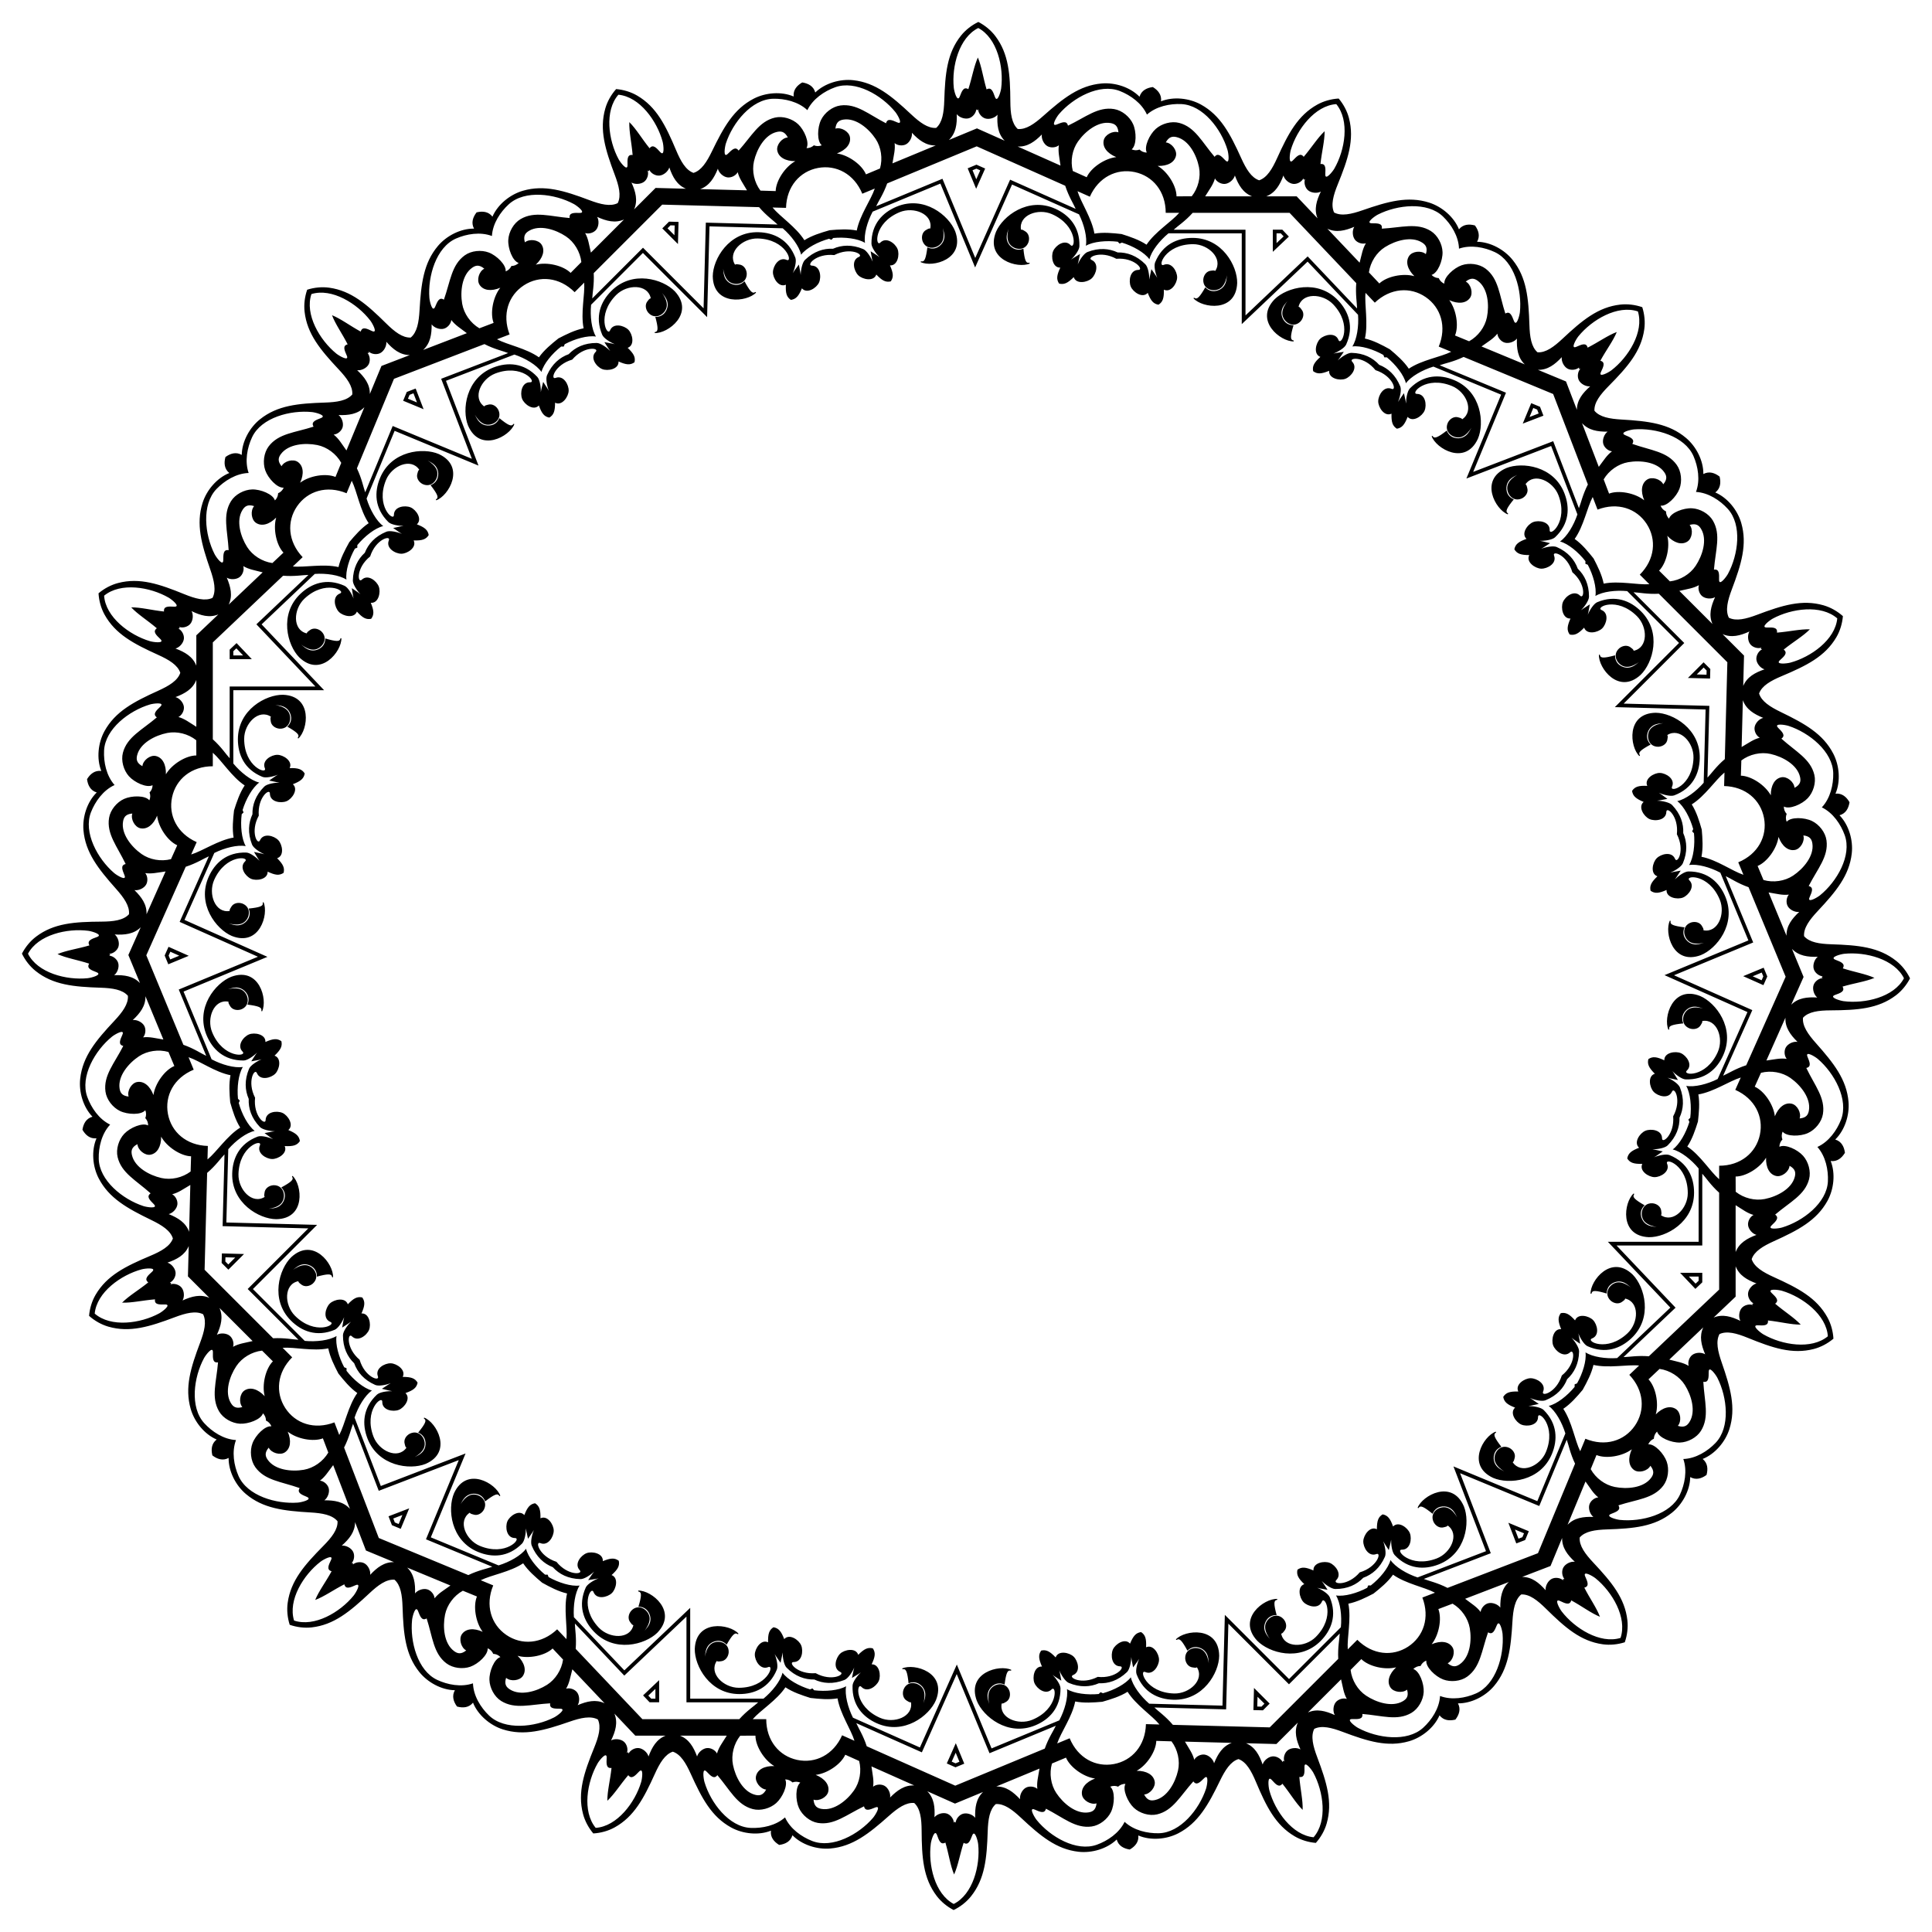 <?xml version="1.0" encoding="UTF-8"?>
<!DOCTYPE svg  PUBLIC '-//W3C//DTD SVG 1.1//EN'  'http://www.w3.org/Graphics/SVG/1.1/DTD/svg11.dtd'>
<svg enable-background="new 0 0 1637.189 1637.189" version="1.1" viewBox="0 0 1637.2 1637.2" xml:space="preserve" xmlns="http://www.w3.org/2000/svg">

	<path d="m1563.4 976.91c-0.014-0.178-0.034-0.354-0.061-0.529-0.67-4.438-2.681-9.09-8.129-10.732 8.104-7.929 12.201-20.732 11.246-31.997-1.601-18.877-12.53-32.717-27.608-49.677-6.698-7.534-11.654-14.568-10.97-21.532 4.717-5.168 13.261-6.192 23.341-6.256 22.694-0.143 40.292-1.282 55.391-12.723 4.851-3.676 9.054-8.738 11.974-14.397-2.77-5.733-6.839-10.904-11.592-14.705-14.795-11.832-32.357-13.432-55.039-14.169-10.075-0.327-18.59-1.575-23.17-6.865-0.502-6.979 4.637-13.882 11.53-21.237 15.518-16.56 26.805-30.109 28.899-48.938 1.25-11.236-2.51-24.142-10.404-32.28 5.489-1.499 7.622-6.097 8.407-10.515 0.031-0.174 0.056-0.35 0.075-0.527-0.081-0.159-0.167-0.314-0.259-0.465-2.317-3.844-5.956-7.372-11.617-6.804 4.453-10.427 3.339-23.824-1.855-33.865-8.703-16.827-24.096-25.432-44.518-35.33-9.071-4.397-16.342-9-18.374-15.695 2.38-6.58 9.882-10.796 19.171-14.712 20.912-8.816 36.734-16.604 46.306-32.952 3.075-5.253 5.021-11.538 5.553-17.883-4.753-4.237-10.491-7.457-16.338-9.15-18.197-5.27-35.034-0.028-56.272 7.972-9.434 3.553-17.777 5.659-24.033 2.525-3.134-6.256-1.029-14.599 2.525-24.033 8-21.238 13.242-38.075 7.972-56.272-3.145-10.859-11.558-21.343-21.966-25.842 4.497-3.485 4.708-8.549 3.743-12.932-0.038-0.173-0.082-0.345-0.133-0.516-0.136-0.115-0.275-0.226-0.417-0.331-3.611-2.664-8.323-4.531-13.336-1.841 0.124-11.338-6.032-23.288-14.673-30.577-14.48-12.216-31.994-14.275-54.649-15.605-10.063-0.591-18.542-2.061-22.982-7.469-0.319-6.99 4.998-13.756 12.081-20.928 15.946-16.148 27.584-29.397 30.171-48.164 0.831-6.03 0.223-12.581-1.714-18.647-6.013-2.095-12.546-2.874-18.596-2.201-18.828 2.095-32.378 13.382-48.938 28.9-7.356 6.893-14.258 12.031-21.237 11.53-5.29-4.58-6.537-13.094-6.864-23.17-0.737-22.682-2.337-40.244-14.169-55.039-7.061-8.829-18.846-15.296-30.183-15.469 2.821-4.941 1.078-9.7-1.491-13.38-0.101-0.145-0.208-0.287-0.32-0.425-0.169-0.055-0.34-0.104-0.512-0.146-4.356-1.079-9.424-1.001-13.026 3.403-4.224-10.522-14.485-19.207-25.258-22.634-18.053-5.744-35.022-0.945-56.461 6.496-9.523 3.305-17.919 5.191-24.091 1.895-2.969-6.336-0.646-14.621 3.153-23.959 8.553-21.021 14.234-37.715 9.442-56.044-1.539-5.889-4.608-11.709-8.719-16.572-6.357 0.366-12.691 2.146-18.022 5.083-16.594 9.141-24.792 24.754-34.153 45.427-4.158 9.183-8.569 16.572-15.209 18.779-6.64-2.207-11.051-9.596-15.209-18.779-9.361-20.674-17.559-36.286-34.153-45.427-9.902-5.455-23.265-6.919-33.805-2.741 0.716-5.644-2.716-9.374-6.498-11.791-0.149-0.095-0.302-0.185-0.458-0.271-0.178 0.014-0.354 0.034-0.529 0.061-4.438 0.67-9.09 2.681-10.732 8.129-7.929-8.104-20.732-12.201-31.997-11.246-18.877 1.601-32.717 12.529-49.677 27.608-7.534 6.698-14.568 11.654-21.532 10.97-5.168-4.717-6.192-13.261-6.256-23.341-0.143-22.694-1.282-40.292-12.723-55.391-3.676-4.851-8.738-9.054-14.397-11.974-5.733 2.77-10.904 6.839-14.705 11.592-11.832 14.795-13.432 32.357-14.169 55.039-0.327 10.075-1.575 18.59-6.865 23.17-6.979 0.502-13.882-4.637-21.237-11.53-16.56-15.518-30.109-26.805-48.938-28.9-11.236-1.25-24.142 2.51-32.28 10.404-1.499-5.489-6.097-7.621-10.515-8.407-0.174-0.031-0.35-0.056-0.527-0.075-0.159 0.081-0.314 0.167-0.465 0.259-3.844 2.317-7.372 5.956-6.804 11.617-10.427-4.453-23.824-3.339-33.865 1.855-16.827 8.703-25.432 24.096-35.33 44.518-4.397 9.071-9 16.342-15.695 18.374-6.58-2.38-10.796-9.882-14.712-19.171-8.816-20.912-16.604-36.734-32.952-46.306-5.253-3.075-11.538-5.021-17.883-5.553-4.237 4.753-7.457 10.491-9.15 16.338-5.27 18.197-0.028 35.034 7.972 56.272 3.553 9.434 5.659 17.777 2.525 24.033-6.256 3.134-14.599 1.029-24.033-2.525-21.238-8-38.075-13.242-56.272-7.972-10.859 3.145-21.343 11.558-25.842 21.966-3.485-4.497-8.549-4.708-12.932-3.743-0.173 0.038-0.345 0.082-0.516 0.133-0.115 0.136-0.226 0.275-0.331 0.417-2.664 3.611-4.531 8.323-1.841 13.336-11.338-0.124-23.288 6.032-30.577 14.673-12.216 14.48-14.275 31.994-15.605 54.649-0.591 10.063-2.061 18.542-7.469 22.982-6.99 0.319-13.756-4.998-20.928-12.082-16.148-15.946-29.397-27.584-48.164-30.171-6.03-0.831-12.581-0.223-18.647 1.714-2.095 6.013-2.874 12.546-2.201 18.596 2.095 18.828 13.382 32.378 28.9 48.938 6.893 7.356 12.031 14.258 11.53 21.237-4.58 5.29-13.094 6.537-23.17 6.864-22.682 0.737-40.244 2.337-55.039 14.169-8.829 7.061-15.296 18.846-15.469 30.183-4.941-2.821-9.7-1.078-13.38 1.491-0.145 0.101-0.287 0.208-0.425 0.32-0.055 0.17-0.104 0.34-0.146 0.512-1.079 4.356-1.001 9.424 3.403 13.026-10.522 4.224-19.207 14.485-22.634 25.258-5.744 18.053-0.945 35.022 6.496 56.461 3.305 9.523 5.191 17.919 1.895 24.091-6.336 2.969-14.621 0.646-23.959-3.153-21.021-8.553-37.715-14.234-56.044-9.442-5.889 1.54-11.709 4.608-16.572 8.719 0.366 6.357 2.146 12.691 5.083 18.022 9.141 16.594 24.754 24.792 45.427 34.153 9.183 4.158 16.572 8.569 18.779 15.209-2.207 6.64-9.596 11.051-18.779 15.209-20.674 9.361-36.286 17.56-45.427 34.153-5.455 9.902-6.919 23.265-2.741 33.805-5.644-0.716-9.374 2.716-11.791 6.498-0.095 0.149-0.185 0.302-0.271 0.458 0.014 0.178 0.034 0.354 0.061 0.529 0.67 4.437 2.681 9.09 8.129 10.732-8.104 7.929-12.201 20.732-11.246 31.997 1.601 18.877 12.529 32.717 27.608 49.677 6.698 7.534 11.654 14.568 10.97 21.532-4.717 5.168-13.261 6.192-23.341 6.256-22.694 0.143-40.292 1.282-55.391 12.723-4.851 3.676-9.054 8.738-11.974 14.397 2.77 5.733 6.839 10.904 11.592 14.706 14.795 11.832 32.357 13.432 55.039 14.169 10.075 0.327 18.59 1.575 23.17 6.864 0.502 6.979-4.637 13.882-11.53 21.237-15.518 16.56-26.805 30.109-28.9 48.938-1.25 11.236 2.51 24.142 10.404 32.28-5.489 1.499-7.621 6.097-8.407 10.515-0.031 0.174-0.056 0.35-0.075 0.527 0.081 0.159 0.167 0.314 0.259 0.465 2.317 3.843 5.956 7.372 11.617 6.804-4.453 10.427-3.339 23.824 1.855 33.865 8.703 16.827 24.096 25.432 44.518 35.33 9.071 4.397 16.342 9 18.374 15.695-2.38 6.58-9.882 10.796-19.171 14.712-20.912 8.816-36.734 16.604-46.306 32.952-3.075 5.253-5.021 11.538-5.553 17.883 4.753 4.237 10.491 7.457 16.338 9.15 18.197 5.27 35.034 0.028 56.272-7.972 9.434-3.553 17.777-5.659 24.033-2.525 3.134 6.256 1.029 14.599-2.525 24.033-8 21.238-13.242 38.075-7.972 56.272 3.145 10.859 11.558 21.343 21.966 25.842-4.497 3.485-4.708 8.549-3.743 12.932 0.038 0.173 0.082 0.345 0.133 0.515 0.136 0.116 0.275 0.226 0.417 0.331 3.611 2.664 8.323 4.531 13.336 1.841-0.124 11.338 6.032 23.288 14.673 30.577 14.48 12.216 31.994 14.275 54.649 15.605 10.063 0.591 18.542 2.061 22.982 7.469 0.319 6.99-4.998 13.756-12.082 20.928-15.946 16.148-27.584 29.397-30.171 48.164-0.831 6.029-0.223 12.581 1.714 18.647 6.013 2.095 12.546 2.874 18.596 2.201 18.828-2.095 32.378-13.382 48.938-28.899 7.356-6.893 14.258-12.031 21.237-11.53 5.29 4.58 6.537 13.094 6.864 23.17 0.737 22.682 2.337 40.244 14.169 55.039 7.061 8.829 18.846 15.296 30.183 15.469-2.821 4.941-1.078 9.7 1.491 13.38 0.101 0.145 0.208 0.287 0.32 0.425 0.17 0.055 0.34 0.104 0.512 0.146 4.356 1.079 9.424 1.001 13.026-3.403 4.224 10.522 14.485 19.206 25.258 22.634 18.053 5.744 35.022 0.945 56.461-6.496 9.523-3.305 17.919-5.191 24.091-1.895 2.969 6.336 0.646 14.621-3.153 23.958-8.553 21.021-14.234 37.715-9.442 56.044 1.54 5.889 4.608 11.709 8.719 16.572 6.357-0.366 12.691-2.146 18.022-5.083 16.594-9.141 24.792-24.753 34.153-45.427 4.158-9.183 8.569-16.572 15.209-18.779 6.64 2.207 11.051 9.596 15.209 18.779 9.361 20.674 17.56 36.286 34.153 45.427 9.902 5.455 23.265 6.919 33.805 2.741-0.716 5.644 2.716 9.374 6.498 11.791 0.149 0.095 0.302 0.185 0.458 0.271 0.178-0.014 0.354-0.034 0.529-0.061 4.437-0.67 9.09-2.681 10.732-8.129 7.929 8.104 20.732 12.201 31.997 11.246 18.877-1.601 32.717-12.53 49.677-27.608 7.534-6.698 14.568-11.654 21.532-10.97 5.168 4.717 6.192 13.261 6.256 23.341 0.143 22.694 1.282 40.292 12.723 55.391 3.676 4.851 8.738 9.054 14.397 11.974 5.733-2.77 10.904-6.839 14.706-11.592 11.832-14.795 13.432-32.357 14.169-55.039 0.327-10.075 1.575-18.59 6.864-23.17 6.979-0.502 13.882 4.637 21.237 11.53 16.56 15.518 30.109 26.805 48.938 28.899 11.236 1.25 24.142-2.51 32.28-10.404 1.499 5.489 6.097 7.622 10.515 8.407 0.174 0.031 0.35 0.056 0.527 0.075 0.159-0.081 0.314-0.167 0.465-0.259 3.843-2.317 7.372-5.956 6.804-11.617 10.427 4.453 23.824 3.339 33.865-1.855 16.827-8.703 25.432-24.096 35.33-44.518 4.397-9.071 9-16.342 15.695-18.374 6.58 2.38 10.796 9.882 14.712 19.171 8.816 20.912 16.604 36.734 32.952 46.306 5.253 3.075 11.538 5.021 17.883 5.553 4.237-4.753 7.457-10.491 9.15-16.338 5.27-18.197 0.028-35.034-7.972-56.272-3.553-9.434-5.659-17.777-2.525-24.033 6.256-3.134 14.599-1.029 24.033 2.525 21.238 8 38.075 13.242 56.272 7.972 10.859-3.145 21.343-11.558 25.842-21.966 3.485 4.497 8.549 4.708 12.932 3.743 0.173-0.038 0.345-0.082 0.515-0.133 0.116-0.136 0.226-0.275 0.331-0.417 2.664-3.611 4.531-8.323 1.841-13.336 11.338 0.124 23.288-6.032 30.577-14.673 12.216-14.48 14.275-31.994 15.605-54.649 0.591-10.063 2.061-18.542 7.469-22.982 6.99-0.319 13.756 4.998 20.928 12.081 16.148 15.946 29.397 27.584 48.164 30.171 6.029 0.831 12.581 0.223 18.647-1.714 2.095-6.013 2.874-12.546 2.201-18.596-2.095-18.828-13.382-32.378-28.899-48.938-6.893-7.356-12.031-14.258-11.53-21.237 4.58-5.29 13.094-6.537 23.17-6.864 22.682-0.737 40.244-2.337 55.039-14.169 8.829-7.061 15.296-18.846 15.469-30.183 4.941 2.821 9.7 1.078 13.38-1.491 0.145-0.101 0.287-0.208 0.425-0.32 0.055-0.169 0.104-0.34 0.146-0.512 1.079-4.356 1.001-9.424-3.403-13.026 10.522-4.224 19.206-14.485 22.634-25.258 5.744-18.053 0.945-35.022-6.496-56.461-3.305-9.523-5.191-17.919-1.895-24.091 6.336-2.969 14.621-0.646 23.958 3.153 21.021 8.553 37.715 14.234 56.044 9.442 5.889-1.539 11.709-4.608 16.572-8.719-0.366-6.357-2.146-12.691-5.083-18.022-9.141-16.594-24.753-24.792-45.427-34.153-9.183-4.158-16.572-8.569-18.779-15.209 2.207-6.64 9.596-11.051 18.779-15.209 20.674-9.361 36.286-17.559 45.427-34.153 5.455-9.902 6.919-23.265 2.741-33.805 5.644 0.716 9.374-2.716 11.791-6.498 0.095-0.149 0.185-0.302 0.271-0.459zm-124.55-26.473c0.848-7.475 1.631-15.562 0.353-22.998 13.191-2.267 26.147-11.328 35.946-14.337l-4.658 10.462c16.634 7.406 24.107 22.727 20.861 38.032-3.26 15.302-16.319 26.259-34.527 26.259v11.452c-7.728-6.734-15.878-20.282-27.007-27.718 4.192-6.273 6.766-13.979 9.031-21.153zm-97.669 227.33c3.644-6.581 7.462-13.753 9.127-21.112 13.054 2.954 28.492-0.46 38.696 0.51l-8.307 7.883c12.534 13.208 13.574 30.222 4.719 43.12-8.868 12.889-25.125 18.015-41.947 11.047l-4.382 10.58c-4.562-9.179-6.908-24.814-14.344-35.943 6.274-4.192 11.601-10.326 16.439-16.087zm-177.23 172.65c5.885-4.686 12.157-9.851 16.511-16.012 10.93 7.725 26.498 10.479 35.555 15.28l-10.691 4.104c6.525 16.999 0.976 33.117-12.142 41.644-13.125 8.515-30.107 7.029-42.982-5.846l-8.098 8.098c-0.702-10.226 3.114-25.569 0.503-38.696 7.4-1.472 14.669-5.101 21.344-8.571zm-229.81 91.685c7.231-2.077 15.001-4.449 21.382-8.475 7.142 11.319 20.471 19.822 27.001 27.723l-11.448-0.3c-0.477 18.202-11.772 30.969-27.154 33.828-15.385 2.844-30.505-5.027-37.473-21.85l-10.58 4.382c3.264-9.717 12.662-22.431 15.273-35.558 7.4 1.472 15.504 0.901 22.999 0.249zm-247.4-3.239c7.475 0.848 15.562 1.631 22.998 0.353 2.267 13.191 11.328 26.147 14.337 35.946l-10.462-4.658c-7.406 16.634-22.727 24.107-38.032 20.861-15.302-3.26-26.259-16.319-26.259-34.527h-11.452c6.734-7.728 20.282-15.878 27.718-27.007 6.273 4.192 13.979 6.766 21.153 9.031zm-227.33-97.669c6.582 3.644 13.753 7.462 21.112 9.127-2.954 13.054 0.46 28.492-0.51 38.696l-7.883-8.307c-13.208 12.534-30.222 13.574-43.12 4.719-12.89-8.868-18.015-25.125-11.047-41.947l-10.58-4.382c9.179-4.562 24.814-6.908 35.943-14.344 4.192 6.274 10.326 11.601 16.086 16.439zm-172.65-177.23c4.686 5.885 9.851 12.157 16.012 16.511-7.724 10.93-10.479 26.498-15.28 35.555l-4.104-10.691c-16.999 6.525-33.117 0.976-41.644-12.142-8.515-13.125-7.029-30.107 5.846-42.982l-8.098-8.098c10.226-0.702 25.569 3.114 38.696 0.503 1.472 7.4 5.101 14.669 8.571 21.344zm-91.685-229.81c2.077 7.231 4.449 15.001 8.475 21.382-11.319 7.142-19.822 20.471-27.723 27.001l0.3-11.448c-18.202-0.477-30.969-11.772-33.828-27.154-2.844-15.385 5.027-30.505 21.85-37.473l-4.382-10.58c9.717 3.264 22.431 12.662 35.558 15.273-1.472 7.4-0.901 15.504-0.249 22.999zm3.239-247.4c-0.848 7.475-1.631 15.562-0.353 22.998-13.191 2.267-26.147 11.328-35.946 14.337l4.658-10.462c-16.634-7.406-24.107-22.727-20.861-38.032 3.26-15.302 16.318-26.259 34.527-26.259v-11.452c7.728 6.734 15.878 20.282 27.007 27.718-4.192 6.273-6.766 13.979-9.031 21.153zm97.669-227.33c-3.644 6.582-7.462 13.753-9.127 21.112-13.054-2.954-28.491 0.46-38.696-0.51l8.307-7.883c-12.534-13.208-13.574-30.222-4.719-43.12 8.868-12.89 25.125-18.015 41.947-11.047l4.382-10.58c4.562 9.179 6.908 24.814 14.344 35.943-6.273 4.192-11.6 10.326-16.439 16.086zm177.23-172.65c-5.885 4.686-12.157 9.851-16.511 16.012-10.93-7.724-26.498-10.479-35.555-15.28l10.691-4.104c-6.525-16.999-0.976-33.117 12.142-41.644 13.125-8.515 30.107-7.029 42.982 5.846l8.098-8.098c0.702 10.226-3.114 25.569-0.503 38.696-7.4 1.472-14.669 5.101-21.344 8.571zm229.81-91.685c-7.231 2.077-15.001 4.449-21.382 8.475-7.142-11.319-20.471-19.822-27.001-27.723l11.448 0.3c0.477-18.202 11.772-30.969 27.154-33.828 15.385-2.844 30.505 5.027 37.473 21.85l10.58-4.382c-3.264 9.717-12.662 22.431-15.273 35.558-7.4-1.472-15.504-0.901-22.999-0.249zm247.4 3.239c-7.475-0.848-15.562-1.631-22.998-0.353-2.267-13.191-11.328-26.147-14.337-35.946l10.462 4.658c7.406-16.634 22.727-24.107 38.032-20.861 15.302 3.26 26.259 16.318 26.259 34.527h11.452c-6.734 7.728-20.282 15.878-27.718 27.007-6.273-4.192-13.979-6.766-21.153-9.031zm227.33 97.669c-6.581-3.644-13.753-7.462-21.112-9.127 2.954-13.054-0.46-28.491 0.51-38.696l7.883 8.307c13.208-12.534 30.222-13.574 43.12-4.719 12.889 8.868 18.015 25.125 11.047 41.947l10.58 4.382c-9.179 4.562-24.814 6.908-35.943 14.344-4.192-6.273-10.326-11.6-16.087-16.439zm172.65 177.23c-4.686-5.885-9.851-12.157-16.012-16.511 7.725-10.93 10.479-26.498 15.28-35.555l4.104 10.691c16.999-6.525 33.117-0.976 41.644 12.142 8.515 13.125 7.029 30.107-5.846 42.982l8.098 8.098c-10.226 0.702-25.569-3.114-38.696-0.503-1.472-7.4-5.101-14.669-8.571-21.344zm91.685 229.81c-2.077-7.231-4.449-15.001-8.475-21.382 11.319-7.142 19.822-20.471 27.723-27.001l-0.3 11.448c18.202 0.477 30.969 11.772 33.828 27.154 2.844 15.385-5.027 30.505-21.85 37.473l4.382 10.58c-9.717-3.264-22.431-12.662-35.558-15.273 1.472-7.4 0.901-15.504 0.249-22.999zm101.57 125.05c0.285 0.261 0.58 0.519 0.886 0.775-3.353 0.175-6.75 2.904-7.74 6.019-1.099 3.459 0.436 8.253 3.161 10.42-8.44-0.507-16.19 0.267-22.049 6.092l10.465-23.506-9.846-23.772c5.704 5.976 13.432 6.953 21.882 6.667-2.781 2.095-4.441 6.847-3.433 10.333 0.908 3.14 4.232 5.957 7.58 6.22-0.313 0.247-0.614 0.498-0.906 0.752zm-58.826 276.75c0.163 0.35 0.337 0.702 0.522 1.055-3.165-1.121-7.348 0.1-9.454 2.599-2.339 2.775-2.755 7.791-1.067 10.836-7.603-3.698-15.06-5.949-22.702-2.809l18.664-17.711v-25.73c2.982 7.704 9.748 11.564 17.665 14.533-3.371 0.871-6.723 4.626-7.126 8.233-0.363 3.248 1.631 7.123 4.623 8.647-0.384 0.109-0.758 0.225-1.125 0.348zm-160.26 233.17c0.017 0.386 0.043 0.777 0.078 1.175-2.495-2.247-6.827-2.72-9.729-1.217-3.223 1.669-5.527 6.144-5.132 9.603-5.609-6.326-11.637-11.26-19.898-11.283l24.021-9.221 9.847-23.772c-0.193 8.259 4.581 14.414 10.758 20.187-3.448-0.485-7.981 1.701-9.734 4.879-1.578 2.862-1.219 7.205 0.962 9.758-0.396-0.046-0.786-0.082-1.172-0.109zm-237.29 154.1c-0.132 0.363-0.258 0.734-0.377 1.115-1.445-3.031-5.266-5.125-8.523-4.848-3.616 0.308-7.458 3.561-8.417 6.908-2.761-7.991-6.442-14.856-14.066-18.039l25.721 0.673 18.194-18.194c-3.339 7.556-1.284 15.07 2.214 22.767-2.999-1.768-8.025-1.483-10.86 0.783-2.553 2.04-3.884 6.19-2.845 9.383-0.348-0.195-0.695-0.377-1.041-0.549zm-278.2 51.561c-0.261 0.285-0.519 0.58-0.775 0.886-0.175-3.353-2.904-6.75-6.019-7.74-3.459-1.099-8.253 0.436-10.42 3.161 0.507-8.44-0.267-16.19-6.092-22.049l23.506 10.465 23.772-9.846c-5.976 5.704-6.953 13.432-6.667 21.882-2.095-2.781-6.847-4.441-10.333-3.433-3.14 0.908-5.957 4.232-6.22 7.58-0.248-0.313-0.498-0.614-0.752-0.906zm-276.75-58.826c-0.35 0.163-0.702 0.337-1.055 0.522 1.121-3.165-0.1-7.348-2.599-9.454-2.775-2.339-7.791-2.755-10.836-1.067 3.698-7.603 5.949-15.06 2.809-22.702l17.711 18.664h25.73c-7.704 2.982-11.564 9.748-14.533 17.665-0.871-3.371-4.626-6.723-8.233-7.126-3.248-0.363-7.123 1.631-8.647 4.623-0.109-0.384-0.225-0.758-0.348-1.125zm-233.17-160.26c-0.386 0.017-0.777 0.043-1.175 0.078 2.247-2.495 2.72-6.827 1.217-9.729-1.669-3.223-6.144-5.527-9.603-5.132 6.326-5.609 11.26-11.637 11.283-19.898l9.221 24.021 23.772 9.847c-8.259-0.193-14.414 4.581-20.187 10.758 0.485-3.448-1.701-7.981-4.879-9.734-2.862-1.578-7.205-1.219-9.758 0.962 0.046-0.396 0.082-0.786 0.109-1.172zm-154.1-237.29c-0.363-0.132-0.734-0.258-1.115-0.377 3.031-1.445 5.125-5.266 4.848-8.523-0.308-3.616-3.561-7.458-6.908-8.417 7.991-2.761 14.856-6.442 18.039-14.066l-0.673 25.721 18.194 18.194c-7.557-3.339-15.07-1.284-22.767 2.214 1.768-2.999 1.483-8.025-0.783-10.86-2.04-2.553-6.19-3.884-9.383-2.845 0.194-0.348 0.377-0.695 0.549-1.041zm-51.561-278.2c-0.285-0.261-0.58-0.519-0.886-0.775 3.353-0.175 6.75-2.904 7.74-6.019 1.099-3.459-0.436-8.253-3.161-10.42 8.44 0.507 16.19-0.267 22.049-6.092l-10.465 23.506 9.847 23.772c-5.704-5.976-13.432-6.953-21.882-6.667 2.781-2.095 4.441-6.847 3.433-10.333-0.908-3.14-4.232-5.957-7.58-6.22 0.313-0.248 0.614-0.498 0.906-0.752zm58.826-276.75c-0.163-0.35-0.337-0.702-0.522-1.055 3.165 1.121 7.348-0.1 9.454-2.599 2.339-2.775 2.755-7.791 1.067-10.836 7.603 3.698 15.06 5.949 22.702 2.809l-18.664 17.711v25.73c-2.982-7.704-9.748-11.564-17.665-14.533 3.371-0.871 6.723-4.626 7.126-8.233 0.363-3.248-1.631-7.123-4.623-8.647 0.384-0.109 0.758-0.225 1.125-0.348zm160.26-233.17c-0.017-0.386-0.043-0.777-0.078-1.175 2.495 2.247 6.827 2.72 9.729 1.217 3.223-1.669 5.527-6.144 5.132-9.603 5.609 6.326 11.637 11.26 19.898 11.283l-24.021 9.221-9.847 23.772c0.193-8.259-4.581-14.414-10.758-20.187 3.448 0.485 7.981-1.701 9.734-4.879 1.578-2.862 1.219-7.205-0.962-9.758 0.396 0.046 0.786 0.082 1.172 0.109zm237.29-154.1c0.132-0.363 0.258-0.734 0.377-1.115 1.445 3.031 5.266 5.125 8.523 4.848 3.616-0.308 7.458-3.561 8.417-6.908 2.761 7.991 6.442 14.856 14.066 18.039l-25.721-0.673-18.194 18.194c3.339-7.557 1.284-15.07-2.214-22.767 2.999 1.768 8.025 1.483 10.86-0.783 2.553-2.04 3.884-6.19 2.845-9.383 0.348 0.194 0.695 0.377 1.041 0.549zm278.2-51.561c0.261-0.285 0.519-0.58 0.775-0.886 0.175 3.353 2.904 6.75 6.019 7.74 3.459 1.099 8.253-0.436 10.42-3.161-0.507 8.44 0.267 16.19 6.092 22.049l-23.506-10.465-23.772 9.847c5.976-5.704 6.953-13.432 6.667-21.882 2.095 2.781 6.847 4.441 10.333 3.433 3.14-0.908 5.957-4.232 6.22-7.58 0.247 0.313 0.498 0.614 0.752 0.906zm276.75 58.826c0.35-0.163 0.702-0.337 1.055-0.522-1.121 3.165 0.1 7.348 2.599 9.454 2.775 2.339 7.791 2.755 10.836 1.067-3.698 7.603-5.949 15.06-2.809 22.702l-17.711-18.664h-25.73c7.704-2.982 11.564-9.748 14.533-17.665 0.871 3.371 4.626 6.723 8.233 7.126 3.248 0.363 7.123-1.631 8.647-4.623 0.109 0.384 0.225 0.758 0.348 1.125zm233.17 160.26c0.386-0.017 0.777-0.043 1.175-0.078-2.247 2.495-2.72 6.827-1.217 9.729 1.669 3.223 6.144 5.527 9.603 5.132-6.326 5.609-11.26 11.637-11.283 19.898l-9.221-24.021-23.772-9.847c8.259 0.193 14.414-4.581 20.187-10.758-0.485 3.448 1.701 7.981 4.879 9.734 2.862 1.578 7.205 1.219 9.758-0.962-0.046 0.396-0.082 0.786-0.109 1.172zm154.1 237.29c0.363 0.132 0.734 0.258 1.115 0.377-3.031 1.445-5.125 5.266-4.848 8.523 0.308 3.616 3.561 7.458 6.908 8.417-7.991 2.761-14.856 6.442-18.039 14.066l0.673-25.721-18.194-18.194c7.556 3.339 15.07 1.284 22.767-2.214-1.768 2.999-1.483 8.025 0.783 10.86 2.04 2.553 6.19 3.884 9.383 2.845-0.195 0.348-0.377 0.695-0.549 1.041zm31.128 333.01c-3.434-0.575-8.023 1.492-9.858 4.623-1.653 2.82-1.408 7.17 0.706 9.78-5.511-0.787-9.893 0.398-17.217 1.394l16.143-36.258c-0.409 8.251 4.202 14.529 10.226 20.462zm-29.03-274.55c-3.393 0.782-6.842 4.448-7.339 8.044-0.448 3.238 1.444 7.163 4.395 8.765-5.393 1.382-8.988 4.154-15.373 7.877l1.039-39.676c2.78 7.779 9.442 11.815 17.278 14.99zm-131.89-242.54c-2.835 2.021-4.619 6.728-3.702 10.24 0.825 3.163 4.075 6.066 7.415 6.416-4.454 3.34-6.714 7.277-11.188 13.16l-14.224-37.054c5.545 6.124 13.245 7.302 21.7 7.238zm-214.66-173.61c-1.846 2.952-1.692 7.983 0.498 10.877 1.973 2.606 6.086 4.044 9.305 3.09-2.836 4.79-3.418 9.292-5.3 16.44l-27.321-28.79c7.466 3.535 15.031 1.678 22.818-1.618zm-264.76-78.246c-0.575 3.434 1.492 8.023 4.623 9.859 2.82 1.653 7.17 1.407 9.78-0.706-0.787 5.511 0.398 9.893 1.394 17.217l-36.258-16.143c8.251 0.409 14.529-4.202 20.462-10.226zm-274.55 29.03c0.782 3.393 4.448 6.842 8.044 7.339 3.238 0.448 7.163-1.444 8.765-4.395 1.382 5.393 4.154 8.988 7.877 15.373l-39.676-1.039c7.779-2.78 11.815-9.442 14.99-17.278zm-242.54 131.89c2.021 2.835 6.728 4.619 10.24 3.702 3.163-0.825 6.066-4.075 6.416-7.415 3.34 4.454 7.277 6.714 13.16 11.188l-37.054 14.224c6.124-5.545 7.302-13.245 7.238-21.7zm-173.61 214.66c2.952 1.846 7.983 1.692 10.877-0.498 2.606-1.973 4.044-6.086 3.09-9.305 4.79 2.836 9.292 3.418 16.44 5.3l-28.79 27.321c3.535-7.466 1.678-15.031-1.618-22.817zm-78.246 264.76c3.434 0.575 8.023-1.492 9.859-4.623 1.653-2.82 1.407-7.17-0.706-9.78 5.511 0.787 9.893-0.398 17.217-1.394l-16.143 36.258c0.409-8.251-4.202-14.529-10.226-20.462zm29.03 274.55c3.393-0.782 6.842-4.448 7.339-8.043 0.448-3.238-1.444-7.163-4.395-8.765 5.393-1.382 8.988-4.154 15.373-7.877l-1.039 39.676c-2.78-7.78-9.442-11.815-17.278-14.991zm131.89 242.54c2.835-2.021 4.619-6.728 3.702-10.24-0.825-3.163-4.075-6.065-7.415-6.416 4.454-3.34 6.714-7.277 11.188-13.16l14.224 37.054c-5.545-6.124-13.245-7.302-21.7-7.237zm214.66 173.61c1.846-2.952 1.692-7.983-0.498-10.877-1.973-2.606-6.086-4.044-9.305-3.09 2.836-4.79 3.418-9.292 5.3-16.44l27.321 28.79c-7.466-3.535-15.031-1.678-22.817 1.618zm264.76 78.246c0.575-3.434-1.492-8.023-4.623-9.858-2.82-1.653-7.17-1.408-9.78 0.706 0.787-5.511-0.398-9.893-1.394-17.217l36.258 16.143c-8.251-0.409-14.529 4.202-20.462 10.226zm274.55-29.03c-0.782-3.393-4.448-6.842-8.043-7.339-3.238-0.448-7.163 1.444-8.765 4.395-1.382-5.393-4.154-8.988-7.877-15.373l39.676 1.039c-7.78 2.78-11.815 9.442-14.991 17.278zm242.54-131.89c-2.021-2.835-6.728-4.619-10.24-3.702-3.163 0.825-6.065 4.075-6.416 7.415-3.34-4.454-7.277-6.714-13.16-11.188l37.054-14.224c-6.124 5.545-7.302 13.245-7.237 21.7zm173.61-214.66c-2.952-1.846-7.983-1.692-10.877 0.498-2.606 1.973-4.044 6.086-3.09 9.305-4.79-2.836-9.292-3.418-16.44-5.3l28.79-27.321c-3.535 7.466-1.678 15.031 1.618 22.818zm25.816-86.671v-39.69c6.286 3.889 9.807 6.754 15.162 8.277-2.992 1.524-4.986 5.399-4.623 8.647 0.403 3.607 3.755 7.362 7.126 8.233-7.916 2.969-14.682 6.829-17.665 14.533zm43.113-268.04-15.189-36.669c7.295 1.188 11.645 2.487 17.175 1.845-2.181 2.553-2.54 6.896-0.962 9.758 1.753 3.178 6.287 5.364 9.734 4.879-6.177 5.773-10.951 11.928-10.758 20.187zm-62.744-264.14-28.065-28.065c7.195-1.695 11.71-2.158 16.573-4.868-1.038 3.193 0.292 7.343 2.845 9.383 2.835 2.265 7.861 2.55 10.86 0.783-3.498 7.697-5.553 15.211-2.214 22.767zm-159.05-220.02-36.669-15.189c5.998-4.319 9.993-6.475 13.449-10.84 0.263 3.348 3.08 6.672 6.22 7.58 3.487 1.008 8.238-0.652 10.333-3.433-0.286 8.45 0.691 16.178 6.667 21.882zm-231.14-142.41h-39.69c3.889-6.286 6.754-9.807 8.277-15.162 1.524 2.992 5.399 4.986 8.647 4.623 3.607-0.403 7.362-3.755 8.233-7.126 2.969 7.916 6.829 14.682 14.533 17.665zm-268.04-43.113-36.669 15.189c1.188-7.295 2.487-11.645 1.845-17.175 2.553 2.181 6.896 2.54 9.758 0.962 3.178-1.753 5.364-6.287 4.879-9.734 5.773 6.177 11.928 10.951 20.187 10.758zm-264.14 62.744-28.065 28.065c-1.695-7.195-2.158-11.71-4.868-16.573 3.193 1.038 7.343-0.292 9.383-2.845 2.265-2.836 2.55-7.861 0.783-10.86 7.697 3.498 15.211 5.553 22.767 2.214zm-220.02 159.05-15.189 36.668c-4.319-5.998-6.475-9.993-10.84-13.449 3.348-0.263 6.672-3.08 7.58-6.22 1.008-3.487-0.652-8.239-3.433-10.333 8.45 0.286 16.178-0.691 21.882-6.667zm-142.41 231.14v39.69c-6.286-3.889-9.807-6.754-15.162-8.277 2.992-1.524 4.986-5.399 4.623-8.647-0.403-3.607-3.755-7.362-7.126-8.233 7.916-2.969 14.682-6.829 17.665-14.533zm-43.113 268.04 15.189 36.668c-7.295-1.188-11.645-2.487-17.175-1.845 2.181-2.553 2.54-6.896 0.962-9.758-1.753-3.178-6.287-5.364-9.734-4.879 6.177-5.773 10.951-11.928 10.758-20.187zm62.744 264.14 28.065 28.065c-7.195 1.695-11.71 2.158-16.573 4.868 1.038-3.193-0.292-7.343-2.845-9.383-2.836-2.265-7.861-2.55-10.86-0.783 3.498-7.697 5.553-15.211 2.214-22.767zm159.05 220.02 36.668 15.189c-5.998 4.319-9.993 6.476-13.449 10.84-0.263-3.348-3.08-6.672-6.22-7.58-3.487-1.008-8.239 0.652-10.333 3.433 0.286-8.45-0.691-16.178-6.667-21.882zm231.14 142.41h39.69c-3.889 6.286-6.754 9.807-8.277 15.162-1.524-2.992-5.399-4.986-8.647-4.623-3.607 0.403-7.362 3.755-8.233 7.126-2.969-7.916-6.829-14.682-14.533-17.665zm268.04 43.113 36.668-15.189c-1.188 7.295-2.487 11.645-1.845 17.175-2.553-2.181-6.896-2.54-9.758-0.962-3.178 1.753-5.364 6.287-4.879 9.734-5.773-6.177-11.928-10.951-20.187-10.758zm264.14-62.744 28.065-28.065c1.695 7.195 2.158 11.71 4.868 16.573-3.193-1.038-7.343 0.292-9.383 2.845-2.265 2.835-2.55 7.861-0.783 10.86-7.697-3.498-15.211-5.553-22.767-2.214zm220.02-159.05 15.189-36.669c4.319 5.998 6.476 9.993 10.84 13.449-3.348 0.263-6.672 3.08-7.58 6.22-1.008 3.487 0.652 8.238 3.433 10.333-8.45-0.286-16.178 0.691-21.882 6.667zm188.86-378.63c8.628 6.078 17.443 17.132 15.639 27.53-0.59 3.402-2.007 6.257-7.852 6.757 1.597-4.835-2.114-11.453-6.726-12.472-5.794-1.281-11.194 3.015-14.267 10.645-1.131-9.928-9.084-21.517-17.066-25.071l5.292-11.763c8.477-2.209 18.07-0.496 24.981 4.373zm-16.866-274.59c10.297 2.314 22.672 9.152 24.984 19.45 0.757 3.369 0.54 6.548-4.669 9.248-0.375-5.078-6.336-9.772-10.987-8.949-5.843 1.034-9.189 7.069-9.107 15.295-4.844-8.739-16.627-16.403-25.361-16.632l0.388-12.892c6.986-5.285 16.505-7.373 24.753-5.519zm-120.66-247.24c10.399-1.803 24.448-0.22 30.525 8.409 1.988 2.823 3.005 5.843-0.774 10.33-2.29-4.548-9.593-6.603-13.576-4.063-5.003 3.191-5.784 10.048-2.561 17.616-7.82-6.22-21.638-8.792-29.795-5.661l-4.576-12.059c4.432-7.556 12.427-13.128 20.757-14.572zm-206.09-182.24c8.918-5.645 22.503-9.56 31.419-3.913 2.917 1.847 5.012 4.249 3.238 9.841-3.856-3.326-11.39-2.429-14.097 1.441-3.401 4.863-1.498 11.496 4.375 17.255-9.605-2.754-23.356 0.158-29.694 6.172l-8.842-9.39c1.203-8.677 6.457-16.884 13.6-21.406zm-260.14-89.5c6.078-8.628 17.132-17.443 27.53-15.639 3.402 0.59 6.257 2.007 6.757 7.853-4.835-1.597-11.453 2.114-12.472 6.726-1.281 5.794 3.015 11.194 10.645 14.267-9.928 1.131-21.517 9.084-25.071 17.066l-11.763-5.292c-2.209-8.477-0.496-18.07 4.373-24.981zm-274.59 16.866c2.314-10.297 9.152-22.672 19.45-24.984 3.369-0.756 6.548-0.54 9.248 4.669-5.078 0.375-9.772 6.336-8.949 10.987 1.034 5.843 7.069 9.189 15.295 9.107-8.739 4.844-16.403 16.627-16.632 25.361l-12.892-0.388c-5.285-6.986-7.373-16.505-5.519-24.753zm-247.24 120.66c-1.803-10.399-0.22-24.448 8.409-30.525 2.823-1.988 5.843-3.005 10.33 0.775-4.548 2.289-6.603 9.593-4.063 13.576 3.191 5.003 10.048 5.784 17.616 2.561-6.22 7.82-8.792 21.638-5.661 29.795l-12.059 4.575c-7.556-4.432-13.128-12.427-14.572-20.757zm-182.24 206.09c-5.645-8.918-9.56-22.503-3.913-31.419 1.847-2.917 4.249-5.012 9.841-3.238-3.326 3.856-2.429 11.39 1.441 14.097 4.863 3.401 11.496 1.498 17.255-4.375-2.754 9.605 0.158 23.356 6.172 29.694l-9.39 8.842c-8.677-1.203-16.884-6.458-21.406-13.6zm-89.5 260.14c-8.628-6.079-17.443-17.132-15.639-27.53 0.59-3.402 2.007-6.257 7.853-6.757-1.597 4.835 2.114 11.452 6.726 12.472 5.794 1.281 11.194-3.015 14.267-10.645 1.131 9.928 9.084 21.518 17.066 25.071l-5.292 11.763c-8.477 2.209-18.07 0.495-24.981-4.373zm16.866 274.59c-10.297-2.314-22.672-9.152-24.984-19.45-0.756-3.369-0.54-6.548 4.669-9.248 0.375 5.078 6.336 9.772 10.987 8.949 5.843-1.034 9.189-7.069 9.107-15.295 4.844 8.739 16.627 16.403 25.361 16.632l-0.388 12.892c-6.986 5.285-16.505 7.373-24.753 5.519zm120.66 247.24c-10.399 1.803-24.448 0.221-30.525-8.409-1.988-2.823-3.005-5.843 0.775-10.33 2.289 4.548 9.593 6.603 13.576 4.063 5.003-3.191 5.784-10.048 2.561-17.616 7.82 6.22 21.638 8.792 29.795 5.661l4.575 12.059c-4.432 7.556-12.427 13.128-20.757 14.572zm206.09 182.24c-8.918 5.645-22.503 9.56-31.419 3.913-2.917-1.847-5.012-4.248-3.238-9.841 3.856 3.326 11.39 2.429 14.097-1.441 3.401-4.862 1.498-11.496-4.375-17.255 9.605 2.754 23.356-0.158 29.694-6.172l8.842 9.39c-1.203 8.677-6.458 16.884-13.6 21.406zm260.14 89.5c-6.079 8.628-17.132 17.443-27.53 15.639-3.402-0.59-6.257-2.007-6.757-7.852 4.835 1.597 11.452-2.114 12.472-6.726 1.281-5.794-3.015-11.194-10.645-14.267 9.928-1.131 21.518-9.084 25.071-17.066l11.763 5.292c2.209 8.477 0.495 18.07-4.373 24.981zm274.59-16.866c-2.314 10.297-9.152 22.672-19.45 24.984-3.369 0.757-6.548 0.54-9.248-4.669 5.078-0.375 9.772-6.336 8.949-10.987-1.034-5.843-7.069-9.189-15.295-9.107 8.739-4.844 16.403-16.627 16.632-25.361l12.892 0.388c5.285 6.986 7.373 16.505 5.519 24.753zm247.24-120.66c1.803 10.399 0.221 24.448-8.409 30.525-2.823 1.988-5.843 3.005-10.33-0.774 4.548-2.29 6.603-9.593 4.063-13.576-3.191-5.003-10.048-5.784-17.616-2.561 6.22-7.82 8.792-21.638 5.661-29.795l12.059-4.576c7.556 4.432 13.128 12.427 14.572 20.757zm182.24-206.09c5.645 8.918 9.56 22.503 3.913 31.419-1.847 2.917-4.248 5.012-9.841 3.238 3.326-3.856 2.429-11.39-1.441-14.097-4.862-3.401-11.496-1.498-17.255 4.375 2.754-9.605-0.158-23.356-6.172-29.694l9.39-8.842c8.677 1.203 16.884 6.457 21.406 13.6zm43.096-163.73-0.05-12.898c8.737 0 20.716-7.353 25.788-15.962-0.296 8.221 2.89 14.342 8.704 15.528 4.628 0.944 10.71-3.591 11.218-8.658 5.136 2.835 5.27 6.019 4.425 9.367-2.581 10.234-15.13 16.746-25.484 18.789-8.294 1.637-17.755-0.7-24.6-6.165zm23.562-264.17-4.982-11.897c8.072-3.344 16.326-14.721 17.716-24.616 2.872 7.708 8.158 12.144 13.984 11.015 4.637-0.899 8.521-7.417 7.051-12.292 5.83 0.653 7.172 3.544 7.673 6.96 1.532 10.442-7.57 21.261-16.354 27.112-7.036 4.686-16.671 6.148-25.087 3.718zm-79.326-253.08-9.156-9.085c6.178-6.178 9.449-19.848 6.947-29.522 5.603 6.022 12.185 8.098 17.135 4.825 3.94-2.605 5.034-10.113 1.81-14.054 5.636-1.628 7.982 0.529 9.752 3.494 5.411 9.061 1.142 22.54-4.734 31.306-4.707 7.022-13.049 12.06-21.755 13.035zm-170.14-203.46-11.935-4.89c3.344-8.072 1.135-21.953-4.879-29.933 7.481 3.42 14.356 2.818 17.677-2.099 2.644-3.914 0.78-11.27-3.706-13.677 4.585-3.661 7.577-2.566 10.347-0.504 8.467 6.301 9.681 20.387 7.607 30.735-1.661 8.289-7.441 16.136-15.11 20.368zm-235.05-122.86-12.898 0.05c0-8.737-7.353-20.716-15.962-25.788 8.221 0.296 14.342-2.89 15.528-8.704 0.944-4.628-3.591-10.71-8.658-11.218 2.835-5.136 6.019-5.27 9.367-4.425 10.234 2.581 16.746 15.13 18.789 25.484 1.637 8.294-0.7 17.755-6.165 24.6zm-264.17-23.562-11.897 4.982c-3.344-8.072-14.721-16.326-24.616-17.716 7.708-2.872 12.144-8.158 11.015-13.984-0.899-4.637-7.417-8.521-12.292-7.051 0.653-5.83 3.544-7.172 6.96-7.673 10.442-1.532 21.261 7.57 27.112 16.354 4.686 7.036 6.148 16.671 3.718 25.087zm-253.08 79.327-9.085 9.156c-6.178-6.178-19.848-9.449-29.522-6.947 6.022-5.603 8.098-12.185 4.825-17.135-2.605-3.94-10.113-5.034-14.054-1.81-1.628-5.636 0.529-7.982 3.494-9.752 9.061-5.411 22.54-1.142 31.306 4.734 7.022 4.707 12.06 13.049 13.035 21.755zm-203.46 170.14-4.89 11.935c-8.072-3.344-21.953-1.134-29.933 4.879 3.42-7.481 2.818-14.356-2.099-17.677-3.914-2.644-11.27-0.78-13.677 3.706-3.661-4.585-2.566-7.577-0.504-10.347 6.301-8.467 20.387-9.681 30.735-7.607 8.289 1.661 16.136 7.441 20.368 15.11zm-122.86 235.05 0.05 12.898c-8.737 0-20.716 7.353-25.788 15.962 0.296-8.221-2.89-14.342-8.704-15.528-4.628-0.944-10.71 3.591-11.218 8.658-5.136-2.835-5.27-6.018-4.425-9.367 2.581-10.234 15.13-16.746 25.484-18.789 8.294-1.637 17.755 0.7 24.6 6.165zm-23.562 264.17 4.982 11.897c-8.072 3.344-16.326 14.721-17.716 24.616-2.872-7.708-8.158-12.144-13.984-11.015-4.637 0.899-8.521 7.417-7.051 12.292-5.83-0.653-7.172-3.544-7.673-6.96-1.532-10.442 7.57-21.261 16.354-27.112 7.036-4.686 16.671-6.148 25.087-3.718zm79.327 253.08 9.156 9.085c-6.178 6.178-9.449 19.848-6.947 29.522-5.603-6.022-12.185-8.098-17.135-4.825-3.94 2.605-5.034 10.113-1.81 14.054-5.636 1.628-7.982-0.529-9.752-3.494-5.411-9.061-1.142-22.54 4.734-31.306 4.707-7.022 13.049-12.06 21.755-13.035zm170.14 203.46 11.935 4.89c-3.344 8.072-1.134 21.953 4.879 29.933-7.481-3.42-14.356-2.818-17.677 2.099-2.644 3.914-0.78 11.269 3.706 13.677-4.585 3.661-7.577 2.565-10.347 0.504-8.467-6.301-9.681-20.387-7.607-30.735 1.661-8.289 7.441-16.136 15.11-20.368zm235.05 122.86 12.898-0.05c0 8.737 7.353 20.716 15.962 25.788-8.221-0.296-14.342 2.89-15.528 8.704-0.944 4.628 3.591 10.71 8.658 11.218-2.835 5.136-6.018 5.27-9.367 4.425-10.234-2.581-16.746-15.13-18.789-25.484-1.637-8.294 0.7-17.755 6.165-24.6zm264.17 23.562 11.897-4.982c3.344 8.072 14.721 16.326 24.616 17.716-7.708 2.872-12.144 8.158-11.015 13.984 0.899 4.637 7.417 8.521 12.292 7.051-0.653 5.83-3.544 7.172-6.96 7.673-10.442 1.532-21.261-7.57-27.112-16.354-4.686-7.036-6.148-16.671-3.718-25.087zm253.08-79.326 9.085-9.156c6.178 6.178 19.848 9.449 29.522 6.947-6.022 5.603-8.098 12.185-4.825 17.135 2.605 3.94 10.113 5.034 14.054 1.81 1.628 5.636-0.529 7.982-3.494 9.752-9.061 5.411-22.54 1.142-31.306-4.734-7.022-4.707-12.06-13.049-13.035-21.755zm203.46-170.14 4.89-11.935c8.072 3.344 21.953 1.135 29.933-4.879-3.42 7.481-2.818 14.356 2.099 17.677 3.914 2.644 11.269 0.78 13.677-3.706 3.661 4.585 2.565 7.577 0.504 10.347-6.301 8.467-20.387 9.681-30.735 7.607-8.289-1.661-16.136-7.441-20.368-15.11zm265.45-415.96c-8.502 16.042-33.124 21.769-51.162 19.407-2.96-0.388-12.821-3.259-7.238-5.275 4.491-1.621 8.689-2.989 6.366-7.086 10.126-2.987 19.4-4.157 27.04-7.374-7.553-3.416-16.794-4.829-26.838-8.079 2.43-4.035-1.731-5.512-6.178-7.25-5.529-2.161 4.404-4.774 7.373-5.084 18.094-1.889 42.558 4.48 50.637 20.74zm-64.486 303.38c-13.994 11.568-38.934 7.436-54.695-1.649-2.586-1.491-10.598-7.918-4.668-7.643 4.769 0.221 9.171 0.564 8.593-4.11 10.498 1.116 19.515 3.583 27.804 3.535-5.671-6.046-13.668-10.888-21.703-17.735 3.789-2.797 0.51-5.755-2.933-9.062-4.281-4.112 5.896-2.725 8.758-1.875 17.439 5.179 37.603 20.425 38.846 38.539zm-175.68 255.61c-17.356 5.332-38.816-8.03-49.9-22.454-1.819-2.367-6.761-11.37-1.388-8.848 4.322 2.029 8.257 4.03 9.511-0.509 9.272 5.048 16.658 10.779 24.334 13.906-2.925-7.756-8.461-15.289-13.264-24.69 4.571-1.135 2.673-5.122 0.758-9.495-2.381-5.437 6.49-0.261 8.809 1.619 14.13 11.459 26.925 33.261 21.14 50.471zm-260.12 168.93c-18.075-1.716-32.788-22.272-37.509-39.841-0.775-2.883-1.895-13.092 2.103-8.705 3.216 3.528 6.087 6.884 8.982 3.169 6.634 8.212 11.265 16.333 17.16 22.16 0.265-8.285-1.966-17.363-2.806-27.886 4.657 0.701 4.43-3.709 4.334-8.482-0.119-5.935 6.096 2.242 7.518 4.867 8.669 15.993 12.147 41.033 0.217 54.719zm-304.97 56.522c-16.042-8.502-21.769-33.124-19.407-51.162 0.388-2.96 3.259-12.821 5.275-7.238 1.621 4.491 2.989 8.689 7.086 6.366 2.987 10.126 4.157 19.4 7.374 27.04 3.416-7.553 4.829-16.794 8.079-26.838 4.035 2.43 5.512-1.731 7.25-6.178 2.161-5.529 4.774 4.404 5.084 7.373 1.889 18.094-4.48 42.558-20.74 50.637zm-303.38-64.486c-11.568-13.994-7.436-38.934 1.649-54.695 1.491-2.586 7.918-10.598 7.643-4.668-0.221 4.769-0.564 9.171 4.11 8.593-1.116 10.498-3.583 19.515-3.535 27.804 6.046-5.671 10.888-13.668 17.735-21.703 2.797 3.789 5.755 0.51 9.062-2.933 4.112-4.281 2.725 5.896 1.875 8.758-5.179 17.439-20.425 37.603-38.539 38.846zm-255.61-175.68c-5.332-17.356 8.03-38.816 22.454-49.9 2.367-1.819 11.37-6.761 8.848-1.388-2.029 4.322-4.031 8.257 0.509 9.511-5.048 9.272-10.779 16.658-13.906 24.334 7.756-2.925 15.289-8.461 24.69-13.264 1.135 4.571 5.122 2.673 9.495 0.758 5.437-2.381 0.261 6.49-1.619 8.809-11.458 14.13-33.261 26.925-50.471 21.14zm-168.93-260.12c1.716-18.075 22.272-32.788 39.841-37.509 2.883-0.775 13.092-1.895 8.706 2.103-3.529 3.216-6.884 6.087-3.17 8.982-8.212 6.634-16.333 11.265-22.16 17.16 8.285 0.265 17.363-1.966 27.887-2.806-0.701 4.657 3.709 4.43 8.482 4.334 5.935-0.119-2.242 6.096-4.867 7.518-15.994 8.669-41.033 12.147-54.719 0.217zm-56.522-304.97c8.502-16.042 33.124-21.769 51.162-19.407 2.96 0.388 12.821 3.259 7.238 5.275-4.491 1.621-8.689 2.989-6.366 7.086-10.126 2.987-19.4 4.157-27.04 7.374 7.553 3.416 16.794 4.829 26.838 8.079-2.43 4.035 1.731 5.512 6.178 7.25 5.529 2.161-4.404 4.774-7.373 5.084-18.094 1.889-42.558-4.48-50.637-20.74zm64.486-303.38c13.994-11.568 38.934-7.436 54.695 1.649 2.586 1.491 10.598 7.918 4.668 7.643-4.769-0.221-9.171-0.564-8.593 4.11-10.498-1.116-19.515-3.583-27.804-3.535 5.671 6.046 13.668 10.888 21.703 17.735-3.789 2.797-0.51 5.755 2.933 9.062 4.281 4.112-5.896 2.725-8.758 1.875-17.439-5.179-37.603-20.425-38.846-38.539zm175.68-255.61c17.356-5.332 38.816 8.03 49.9 22.454 1.819 2.367 6.761 11.37 1.388 8.848-4.322-2.029-8.258-4.031-9.511 0.509-9.272-5.048-16.658-10.779-24.334-13.906 2.925 7.756 8.461 15.289 13.264 24.69-4.571 1.135-2.673 5.122-0.758 9.495 2.381 5.437-6.49 0.261-8.808-1.619-14.13-11.458-26.925-33.261-21.141-50.471zm260.12-168.93c18.075 1.716 32.788 22.272 37.509 39.841 0.775 2.883 1.895 13.092-2.103 8.706-3.216-3.529-6.087-6.884-8.982-3.17-6.634-8.212-11.265-16.333-17.16-22.16-0.265 8.285 1.966 17.363 2.806 27.887-4.657-0.701-4.43 3.709-4.334 8.482 0.119 5.935-6.096-2.242-7.518-4.867-8.669-15.994-12.147-41.033-0.217-54.719zm304.97-56.522c16.042 8.502 21.769 33.124 19.407 51.162-0.388 2.96-3.259 12.821-5.275 7.238-1.621-4.491-2.989-8.689-7.086-6.366-2.987-10.126-4.157-19.4-7.374-27.04-3.416 7.553-4.829 16.794-8.079 26.838-4.035-2.43-5.512 1.731-7.25 6.178-2.161 5.529-4.774-4.404-5.084-7.373-1.889-18.094 4.48-42.558 20.74-50.637zm303.38 64.486c11.568 13.994 7.436 38.934-1.649 54.695-1.491 2.586-7.918 10.598-7.643 4.668 0.221-4.769 0.564-9.171-4.11-8.593 1.116-10.498 3.583-19.515 3.535-27.804-6.046 5.671-10.888 13.668-17.735 21.703-2.797-3.789-5.755-0.51-9.062 2.933-4.112 4.281-2.725-5.896-1.875-8.758 5.179-17.439 20.425-37.603 38.539-38.846zm255.61 175.68c5.332 17.356-8.03 38.816-22.454 49.9-2.367 1.819-11.37 6.761-8.848 1.388 2.029-4.322 4.03-8.258-0.509-9.511 5.048-9.272 10.779-16.658 13.906-24.334-7.756 2.925-15.289 8.461-24.69 13.264-1.135-4.571-5.122-2.673-9.495-0.758-5.437 2.381-0.261-6.49 1.619-8.808 11.459-14.13 33.261-26.925 50.471-21.141zm168.93 260.12c-1.716 18.075-22.272 32.788-39.841 37.509-2.883 0.775-13.092 1.895-8.705-2.103 3.528-3.216 6.884-6.087 3.169-8.982 8.212-6.634 16.333-11.265 22.16-17.16-8.285-0.265-17.363 1.966-27.886 2.806 0.701-4.657-3.709-4.43-8.482-4.334-5.935 0.119 2.242-6.096 4.867-7.518 15.993-8.669 41.033-12.147 54.719-0.217zm-46.477 441.62c-0.736-1.986-0.869-4.299 0.211-6.655 3.375 4.282 14.864 4.123 21.372 1.198 6.235-2.802 11.631-9.328 12.736-16.074 2.24-13.669-6.881-24.091-14.063-39.103 4.599-1.015 2.806-5.05 1.006-9.472-2.238-5.498 6.494-0.091 8.763 1.849 13.968 11.947 26.298 34.413 19.613 51.535-3.541 9.069-10.355 18.654-19.997 23.023 7.031 7.912 9.357 19.441 8.904 29.166-0.857 18.36-21.258 33.87-38.878 39.102-2.862 0.85-13.038 2.237-8.758-1.875 3.443-3.308 6.722-6.265 2.933-9.062 12.667-10.793 25.238-16.604 28.752-30.003 1.734-6.613-0.541-14.768-5.097-19.865-4.756-5.319-15.187-10.137-20.012-7.598-0.028-2.592 1.035-4.651 2.514-6.166zm-108.94 253.57c0.08-2.116 0.842-4.304 2.742-6.068 1.48 5.248 12.155 9.497 19.287 9.286 6.833-0.203 14.315-4.167 17.918-9.976 7.3-11.772 2.862-24.891 1.972-41.508 4.637 0.823 4.525-3.591 4.554-8.366 0.036-5.936 6.035 2.401 7.388 5.062 8.333 16.383 11.126 41.857-1.602 55.118-6.742 7.023-16.706 13.272-27.285 13.618 3.468 10.001 1.206 21.542-2.935 30.353-7.818 16.635-32.602 23.156-50.883 21.248-2.969-0.31-12.902-2.923-7.373-5.084 4.447-1.738 8.608-3.215 6.178-7.25 15.833-5.124 29.671-5.682 38.045-16.716 4.133-5.446 5.152-13.851 2.893-20.303-2.358-6.734-10.152-15.178-15.581-14.678 0.966-2.406 2.736-3.901 4.682-4.734zm-197.68 192.57c0.884-1.924 2.425-3.654 4.855-4.557-0.641 5.414 7.595 13.426 14.265 15.96 6.391 2.428 14.82 1.629 20.372-2.36 11.25-8.082 12.169-21.901 17.706-37.594 3.97 2.535 5.555-1.586 7.409-5.986 2.305-5.47 4.657 4.528 4.889 7.504 1.429 18.325-5.739 42.929-22.572 50.309-8.916 3.909-20.513 5.869-30.419 2.14-0.623 10.567-7.13 20.364-14.327 26.919-13.589 12.377-38.981 8.918-55.14 0.158-2.624-1.423-10.801-7.638-4.867-7.518 4.773 0.096 9.183 0.324 8.482-4.334 16.589 1.325 29.587 6.105 41.546-0.884 5.902-3.45 10.06-10.825 10.442-17.651 0.398-7.124-3.571-17.907-8.778-19.524 1.813-1.853 4.02-2.557 6.138-2.582zm-256.33 102.27c1.553-1.44 3.639-2.448 6.229-2.352-2.664 4.757 1.879 15.31 7.072 20.204 4.975 4.688 13.068 7.176 19.724 5.615 13.486-3.162 19.624-15.577 30.745-27.957 2.697 3.861 5.739 0.66 9.136-2.695 4.223-4.172 2.57 5.965 1.645 8.804-5.692 17.477-21.73 37.465-40.107 37.841-9.733 0.199-21.197-2.428-28.923-9.664-4.619 9.524-14.38 16.085-23.538 19.387-17.291 6.234-39.427-6.679-51.004-20.955-1.88-2.319-7.056-11.19-1.619-8.809 4.373 1.915 8.36 3.813 9.495-0.758 14.819 7.572 24.998 16.963 38.722 15.082 6.773-0.928 13.437-6.151 16.402-12.311 3.094-6.43 3.554-17.91-0.638-21.396 2.384-1.018 4.692-0.824 6.658-0.037zm-275.95-3.612c1.986-0.736 4.299-0.869 6.655 0.211-4.282 3.375-4.123 14.864-1.198 21.372 2.802 6.235 9.328 11.631 16.074 12.736 13.669 2.24 24.091-6.881 39.103-14.063 1.015 4.599 5.05 2.806 9.472 1.006 5.498-2.238 0.091 6.494-1.849 8.763-11.947 13.968-34.413 26.298-51.535 19.613-9.069-3.541-18.654-10.355-23.023-19.997-7.912 7.031-19.441 9.357-29.166 8.904-18.36-0.857-33.87-21.258-39.102-38.878-0.85-2.862-2.237-13.038 1.875-8.758 3.308 3.443 6.265 6.722 9.062 2.933 10.793 12.667 16.604 25.238 30.003 28.752 6.613 1.734 14.768-0.541 19.865-5.097 5.319-4.756 10.138-15.187 7.598-20.012 2.592-0.028 4.651 1.035 6.166 2.514zm-253.57-108.94c2.116 0.08 4.304 0.842 6.068 2.742-5.248 1.48-9.497 12.155-9.286 19.287 0.203 6.833 4.167 14.315 9.976 17.918 11.772 7.3 24.891 2.862 41.508 1.972-0.823 4.637 3.591 4.525 8.366 4.554 5.936 0.036-2.401 6.035-5.062 7.388-16.383 8.333-41.858 11.126-55.118-1.602-7.023-6.742-13.272-16.706-13.618-27.285-10.001 3.468-21.542 1.206-30.353-2.935-16.635-7.818-23.156-32.602-21.248-50.883 0.31-2.969 2.923-12.902 5.084-7.373 1.738 4.447 3.215 8.608 7.25 6.178 5.124 15.833 5.682 29.671 16.716 38.045 5.446 4.133 13.851 5.152 20.303 2.893 6.734-2.358 15.178-10.152 14.678-15.581 2.405 0.966 3.901 2.736 4.734 4.682zm-192.57-197.68c1.924 0.884 3.654 2.425 4.557 4.855-5.414-0.641-13.426 7.595-15.96 14.265-2.428 6.391-1.629 14.82 2.36 20.372 8.082 11.25 21.901 12.169 37.594 17.706-2.535 3.97 1.586 5.555 5.986 7.409 5.47 2.305-4.528 4.657-7.504 4.889-18.325 1.429-42.929-5.739-50.309-22.572-3.909-8.916-5.868-20.513-2.14-30.419-10.567-0.623-20.364-7.13-26.919-14.327-12.377-13.589-8.918-38.981-0.159-55.14 1.423-2.624 7.638-10.801 7.518-4.867-0.096 4.773-0.324 9.183 4.334 8.482-1.325 16.589-6.105 29.587 0.884 41.546 3.45 5.902 10.825 10.06 17.651 10.442 7.124 0.398 17.907-3.571 19.524-8.778 1.853 1.813 2.557 4.02 2.582 6.138zm-102.27-256.33c1.44 1.553 2.448 3.639 2.352 6.229-4.757-2.664-15.31 1.879-20.204 7.072-4.688 4.975-7.176 13.068-5.615 19.724 3.162 13.486 15.577 19.624 27.957 30.745-3.861 2.697-0.66 5.739 2.695 9.136 4.172 4.223-5.965 2.57-8.804 1.645-17.477-5.692-37.465-21.73-37.841-40.107-0.199-9.733 2.428-21.197 9.664-28.923-9.524-4.619-16.085-14.38-19.387-23.538-6.234-17.291 6.679-39.427 20.955-51.004 2.319-1.88 11.19-7.056 8.808-1.619-1.915 4.373-3.813 8.36 0.758 9.495-7.572 14.819-16.963 24.998-15.082 38.722 0.928 6.773 6.151 13.437 12.311 16.402 6.43 3.094 17.91 3.554 21.396-0.638 1.018 2.384 0.824 4.692 0.037 6.658zm3.612-275.95c0.736 1.986 0.869 4.299-0.211 6.655-3.375-4.282-14.864-4.123-21.372-1.198-6.235 2.802-11.631 9.328-12.736 16.074-2.24 13.669 6.881 24.091 14.063 39.103-4.599 1.015-2.806 5.05-1.006 9.472 2.238 5.498-6.494 0.091-8.763-1.849-13.968-11.947-26.298-34.413-19.613-51.535 3.541-9.069 10.355-18.654 19.997-23.023-7.031-7.912-9.358-19.441-8.904-29.166 0.857-18.36 21.258-33.87 38.878-39.102 2.862-0.85 13.038-2.237 8.758 1.875-3.443 3.308-6.722 6.265-2.933 9.062-12.667 10.793-25.238 16.604-28.752 30.003-1.734 6.613 0.541 14.768 5.097 19.865 4.756 5.319 15.187 10.138 20.012 7.598 0.028 2.592-1.035 4.651-2.514 6.166zm108.94-253.57c-0.081 2.116-0.842 4.304-2.742 6.068-1.48-5.248-12.155-9.497-19.287-9.286-6.833 0.203-14.315 4.167-17.918 9.976-7.3 11.772-2.862 24.891-1.972 41.508-4.637-0.823-4.525 3.591-4.554 8.366-0.036 5.936-6.035-2.401-7.388-5.062-8.333-16.383-11.126-41.858 1.602-55.118 6.742-7.023 16.706-13.272 27.285-13.618-3.468-10.001-1.206-21.542 2.935-30.353 7.818-16.635 32.602-23.156 50.882-21.248 2.969 0.31 12.902 2.923 7.373 5.084-4.447 1.738-8.608 3.215-6.178 7.25-15.833 5.124-29.671 5.682-38.045 16.716-4.133 5.446-5.152 13.851-2.893 20.303 2.358 6.734 10.152 15.178 15.581 14.678-0.966 2.405-2.736 3.901-4.683 4.734zm197.68-192.57c-0.884 1.924-2.425 3.654-4.855 4.557 0.641-5.414-7.595-13.426-14.265-15.96-6.391-2.428-14.82-1.629-20.372 2.36-11.249 8.082-12.169 21.901-17.706 37.594-3.97-2.535-5.555 1.586-7.409 5.986-2.305 5.47-4.657-4.528-4.889-7.504-1.429-18.325 5.739-42.929 22.572-50.309 8.916-3.909 20.513-5.868 30.419-2.14 0.623-10.567 7.13-20.364 14.327-26.919 13.589-12.377 38.982-8.918 55.14-0.159 2.624 1.423 10.801 7.638 4.867 7.518-4.773-0.096-9.183-0.324-8.482 4.334-16.589-1.325-29.587-6.105-41.546 0.884-5.902 3.45-10.06 10.825-10.442 17.651-0.398 7.124 3.571 17.907 8.778 19.524-1.813 1.853-4.02 2.557-6.138 2.582zm256.33-102.27c-1.553 1.44-3.639 2.448-6.229 2.352 2.664-4.757-1.879-15.31-7.072-20.204-4.975-4.688-13.069-7.176-19.724-5.615-13.486 3.162-19.624 15.577-30.745 27.957-2.697-3.861-5.739-0.66-9.136 2.695-4.223 4.172-2.57-5.965-1.645-8.804 5.692-17.477 21.73-37.465 40.107-37.841 9.733-0.199 21.197 2.428 28.923 9.664 4.619-9.524 14.38-16.085 23.538-19.387 17.291-6.234 39.427 6.679 51.004 20.955 1.88 2.319 7.056 11.19 1.619 8.808-4.373-1.915-8.36-3.813-9.495 0.758-14.819-7.572-24.998-16.963-38.722-15.082-6.773 0.928-13.437 6.151-16.402 12.311-3.094 6.43-3.554 17.91 0.638 21.396-2.384 1.018-4.692 0.824-6.658 0.037zm275.95 3.612c-1.986 0.736-4.299 0.869-6.655-0.211 4.282-3.375 4.123-14.864 1.198-21.372-2.802-6.235-9.328-11.631-16.074-12.736-13.669-2.24-24.091 6.881-39.103 14.063-1.015-4.599-5.05-2.806-9.472-1.006-5.498 2.238-0.091-6.494 1.849-8.763 11.947-13.968 34.413-26.298 51.535-19.613 9.069 3.541 18.654 10.355 23.023 19.997 7.912-7.031 19.441-9.358 29.166-8.904 18.36 0.857 33.87 21.258 39.102 38.878 0.85 2.862 2.237 13.038-1.875 8.758-3.308-3.443-6.265-6.722-9.062-2.933-10.793-12.667-16.604-25.238-30.003-28.752-6.613-1.734-14.768 0.541-19.865 5.097-5.319 4.756-10.137 15.187-7.598 20.012-2.592 0.028-4.651-1.035-6.166-2.514zm253.57 108.94c-2.116-0.081-4.304-0.842-6.068-2.742 5.248-1.48 9.497-12.155 9.286-19.287-0.203-6.833-4.167-14.315-9.976-17.918-11.772-7.3-24.891-2.862-41.508-1.972 0.823-4.637-3.591-4.525-8.366-4.554-5.936-0.036 2.401-6.035 5.062-7.388 16.383-8.333 41.857-11.126 55.118 1.602 7.023 6.742 13.272 16.706 13.618 27.285 10.001-3.468 21.542-1.206 30.353 2.935 16.635 7.818 23.156 32.602 21.248 50.882-0.31 2.969-2.923 12.902-5.084 7.373-1.738-4.447-3.215-8.608-7.25-6.178-5.124-15.833-5.682-29.671-16.716-38.045-5.446-4.133-13.851-5.152-20.303-2.893-6.734 2.358-15.178 10.152-14.678 15.581-2.406-0.966-3.901-2.736-4.734-4.683zm192.57 197.68c-1.924-0.884-3.654-2.425-4.557-4.855 5.414 0.641 13.426-7.595 15.96-14.265 2.428-6.391 1.629-14.82-2.36-20.372-8.082-11.249-21.901-12.169-37.594-17.706 2.535-3.97-1.586-5.555-5.986-7.409-5.47-2.305 4.528-4.657 7.504-4.889 18.325-1.429 42.929 5.739 50.309 22.572 3.909 8.916 5.869 20.513 2.14 30.419 10.567 0.623 20.364 7.13 26.919 14.327 12.377 13.589 8.918 38.982 0.158 55.14-1.423 2.624-7.638 10.801-7.518 4.867 0.096-4.773 0.324-9.183-4.334-8.482 1.325-16.589 6.105-29.587-0.884-41.546-3.45-5.902-10.825-10.06-17.651-10.442-7.124-0.398-17.907 3.571-19.524 8.778-1.853-1.813-2.557-4.02-2.582-6.138zm102.27 256.33c-1.44-1.553-2.448-3.639-2.352-6.229 4.757 2.664 15.31-1.879 20.204-7.072 4.688-4.975 7.176-13.069 5.615-19.724-3.162-13.486-15.577-19.624-27.957-30.745 3.861-2.697 0.66-5.739-2.695-9.136-4.172-4.223 5.965-2.57 8.804-1.645 17.477 5.692 37.465 21.73 37.841 40.107 0.199 9.733-2.428 21.197-9.664 28.923 9.524 4.619 16.085 14.38 19.387 23.538 6.234 17.291-6.679 39.427-20.955 51.004-2.319 1.88-11.19 7.056-8.809 1.619 1.915-4.373 3.813-8.36-0.758-9.495 7.572-14.819 16.963-24.998 15.082-38.722-0.928-6.773-6.151-13.437-12.311-16.402-6.43-3.094-17.91-3.554-21.396 0.638-1.018-2.384-0.824-4.692-0.037-6.658zm-186.02 479.03c5.896-5.377 9.889-13.018 10.126-23.463 0.074-3.273-3.669-8.769-6.461-11.654 2.345 1.942 5.081 3.47 7.318 5.14-0.544-2.738-0.746-5.866-1.489-8.818 1.402 3.761 4.751 9.506 7.737 10.848 15.18 6.823 28.046 1.977 37.328-6.831 18.242-17.311 11.15-43.46 1.056-53.756-18.21-17.691-36.136 5.064-35.777 16.08 0.686 0.227 0.759 0.171 0.976-0.751 0.663-2.028 3.478-2.14 12.714 0.637-0.069-7.199 6.162-10.242 10.329-10.225 4.517 0.018 7.205 2.694 10.018 4.981-2.338-1.685-5.968-4.139-9.971-4.261-7.151-0.217-13.868 9.048-7.044 15.519 2.933 2.574 7.069 3.155 9.883 0.858 1.056-0.792 2.127-1.372 2.442-2.599 12.206 2.817 11.455 20.406 2.05 29.331-17.488 16.595-35.857 6.651-30.154 4.455 6.678-2.571 4.515-11.751 0.946-15.499-3.524-3.701-12.991-5.982-15.331 0.183-4.801-5.305-7.789-6.97-12.093-6.111-2.627 3.515-2.411 6.929 0.31 13.546-6.572-0.541-8.589 8.985-6.765 13.759 1.847 4.835 9.201 10.739 14.397 5.819 3.644-3.451 5.015 9.997-7.071 19.702-4.729 14.762-17.775 18.301-15.86 13.662 2.732-6.614-5.415-11.364-10.592-11.355-5.111 0.008-13.282 5.306-10.421 11.247-7.153-0.169-10.417 0.853-12.757 4.565 0.741 4.325 3.366 6.518 10.039 9.1-4.916 4.394 0.605 12.415 5.324 14.378 4.779 1.989 14.124 0.718 14.131-6.438 0.006-6.112 15.873 7.474 6.647 29.748-4.961 11.978-21.113 18.982-28.117 8.597 1.034-0.734 1.191-1.942 1.552-3.212 1.137-3.45-0.889-7.103-4.342-8.919-8.486-4.052-14.729 5.539-11.964 12.138 1.548 3.694 5.14 6.202 7.551 7.782-3.143-1.807-6.605-3.357-8.241-7.567-1.509-3.885-0.902-10.792 5.844-13.308-5.903-7.627-6.806-10.295-5.151-11.641 0.783-0.533 0.809-0.622 0.351-1.18-10.412 3.612-25.232 28.503-2.19 39.163 13.23 5.735 40.184 2.985 49.808-20.25 4.897-11.822 4.81-25.569-7-37.297-2.323-2.307-8.887-3.375-12.9-3.336 3.023-0.364 6.014-1.296 8.766-1.77-2.361-1.49-4.768-3.497-7.421-4.99 3.693 1.572 10.166 3.097 13.195 1.855 9.666-3.964 15.369-10.432 18.276-17.862zm-172.77 168.3c7.504-2.711 14.119-8.243 18.334-17.802 1.321-2.995-0.034-9.506-1.509-13.239 1.423 2.691 3.366 5.151 4.794 7.549 0.545-2.738 1.556-5.705 1.999-8.716-0.144 4.011 0.752 10.601 2.997 12.983 11.414 12.113 25.155 12.559 37.101 7.973 23.478-9.012 26.933-35.885 21.547-49.26-10.054-23.313-35.323-9.149-39.207 1.164 0.547 0.472 0.636 0.449 1.189-0.32 1.389-1.62 4.032-0.647 11.502 5.454 2.692-6.678 9.612-7.104 13.456-5.494 4.166 1.745 5.625 5.247 7.349 8.436-1.516-2.451-3.93-6.108-7.582-7.752-6.524-2.938-16.275 3.052-12.446 11.642 1.724 3.5 5.324 5.62 8.802 4.574 1.279-0.328 2.49-0.453 3.251-1.467 10.199 7.274 2.774 23.237-9.33 27.883-22.507 8.64-35.673-7.577-29.563-7.424 7.154 0.18 8.668-9.128 6.805-13.957-1.839-4.768-9.713-10.498-14.234-5.698-2.406-6.738-4.529-9.42-8.834-10.274-3.773 2.242-4.879 5.479-4.898 12.633-5.864-3.015-11.373 5.014-11.516 10.123-0.144 5.174 4.391 13.443 11.074 10.885 4.687-1.794 0.807 11.156-14.073 15.496-10.018 11.828-23.425 10.106-19.881 6.553 5.055-5.065-0.654-12.571-5.44-14.544-4.725-1.948-14.301-0.181-13.932 6.403-6.544-2.893-9.951-3.199-13.533-0.664-0.971 4.28 0.616 7.31 5.793 12.249-6.224 2.178-4.192 11.701-0.584 15.321 3.654 3.666 12.774 6.068 15.519-0.54 2.345-5.644 11.804 12.98-5.243 30.027-9.168 9.168-26.77 9.458-29.267-2.817 1.236-0.283 1.843-1.339 2.663-2.373 2.37-2.752 1.897-6.903-0.599-9.902-6.29-6.991-15.728-0.519-15.698 6.635 0.017 4.005 2.375 7.697 3.998 10.079-2.212-2.872-4.817-5.629-4.717-10.145 0.092-4.167 3.297-10.315 10.492-10.058-2.535-9.305-2.349-12.116-0.304-12.726 0.927-0.193 0.985-0.265 0.776-0.956-11.002-0.647-34.219 16.677-17.011 35.344 10.028 10.361 35.982 18.135 53.765 0.352 9.048-9.048 14.229-21.782 7.806-37.136-1.263-3.02-6.919-6.519-10.642-8.018 2.932 0.82 6.053 1.104 8.776 1.719-1.611-2.28-3.067-5.055-4.947-7.45 2.81 2.866 8.207 6.752 11.481 6.763 10.447 0.037 18.191-3.756 23.72-9.509zm-224.03 89.377c7.971 0.367 16.198-2.212 23.751-9.43 2.367-2.262 3.606-8.795 3.672-12.809 0.285 3.031 1.139 6.046 1.54 8.809 1.552-2.321 3.62-4.675 5.182-7.288-1.668 3.651-3.362 10.082-2.2 13.142 5.91 15.559 18.434 21.229 31.225 21.564 25.14 0.658 38.616-22.847 38.758-37.265-0.367-25.386-29.133-21.971-36.668-13.928 0.324 0.646 0.416 0.658 1.221 0.16 1.903-0.965 3.973 0.946 8.54 9.441 5.042-5.139 11.599-2.885 14.534 0.074 3.181 3.207 3.189 7 3.562 10.606-0.462-2.845-1.293-7.147-4.038-10.063-4.903-5.21-16.204-3.408-15.954 5.993 0.254 3.893 2.768 7.23 6.381 7.595 1.307 0.186 2.474 0.534 3.565-0.111 6.639 10.623-6.33 22.529-19.29 22.19-24.1-0.631-30.058-20.652-24.472-18.172 6.54 2.904 11.502-5.116 11.629-10.291 0.126-5.109-4.956-13.416-10.97-10.712 0.356-7.146-0.58-10.436-4.23-12.872-4.343 0.628-6.604 3.194-9.36 9.797-4.264-5.03-12.426 0.28-14.513 4.946-2.113 4.725-1.088 14.1 6.066 14.294 5.016 0.137-3.523 10.616-18.932 8.931-13.782 7.094-25.51 0.372-20.875-1.554 6.608-2.745 4.206-11.865 0.54-15.519-3.62-3.608-13.143-5.64-15.321 0.584-4.939-5.177-7.969-6.763-12.249-5.793-2.534 3.583-2.229 6.989 0.664 13.533-6.583-0.369-8.351 9.207-6.403 13.932 1.973 4.785 9.479 10.494 14.544 5.44 4.326-4.317 5.939 16.509-16.334 25.735-11.978 4.961-28.352-1.506-25.961-13.803 1.25 0.212 2.215-0.531 3.368-1.174 3.243-1.636 4.394-5.651 3.236-9.377-3.136-8.866-14.332-6.498-17.042 0.123-1.517 3.706-0.751 8.02-0.163 10.842-0.945-3.5-2.296-7.044-0.476-11.178 1.68-3.814 6.993-8.269 13.542-5.277 1.219-9.567 2.467-12.092 4.589-11.874 0.93 0.176 1.012 0.132 1.083-0.587-9.917-4.808-37.996 2.313-29.241 26.144 5.3 13.41 26.304 30.524 49.538 20.9 11.822-4.897 21.481-14.679 21.423-31.322-0.011-3.274-3.898-8.67-6.763-11.481 2.395 1.88 5.17 3.336 7.45 4.947-0.615-2.723-0.899-5.844-1.719-8.776 1.5 3.723 4.998 9.379 8.018 10.642 9.638 4.032 18.243 3.491 25.553 0.292zm-241.18-3.157c7.223 3.389 15.812 4.155 25.552 0.377 3.052-1.184 6.698-6.746 8.294-10.429-0.897 2.909-1.262 6.022-1.948 8.728 2.322-1.55 5.134-2.933 7.577-4.75-2.938 2.734-6.965 8.027-7.062 11.3-0.494 16.636 8.907 26.668 20.596 31.872 22.974 10.229 44.419-6.33 50.068-19.596 9.376-23.594-18.508-31.447-28.547-26.9 0.052 0.721 0.132 0.767 1.067 0.615 2.127-0.163 3.308 2.394 4.277 11.99 6.625-2.819 11.82 1.773 13.4 5.63 1.712 4.18 0.268 7.688-0.768 11.162 0.662-2.805 1.54-7.098 0.121-10.842-2.536-6.69-13.666-9.35-17.033-0.569-1.256 3.694-0.209 7.739 2.989 9.459 1.136 0.672 2.081 1.44 3.336 1.262 2.068 12.355-14.469 18.392-26.313 13.119-22.024-9.806-19.867-30.582-15.655-26.154 4.931 5.186 12.584-0.325 14.682-5.057 2.071-4.673 0.555-14.291-6.036-14.094 3.063-6.466 3.458-9.864 1.018-13.511-4.253-1.082-7.324 0.424-12.396 5.47-2.014-6.278-11.588-4.497-15.301-0.985-3.76 3.557-6.401 12.61 0.134 15.528 4.582 2.046-7.317 8.459-20.909 1.007-15.448 1.28-23.71-9.419-18.692-9.424 7.156-0.007 8.427-9.352 6.438-14.131-1.964-4.719-9.984-10.24-14.378-5.324-2.582-6.673-4.774-9.298-9.1-10.039-3.713 2.34-4.734 5.604-4.565 12.757-5.941-2.861-11.238 5.31-11.247 10.421-0.009 5.176 4.741 13.323 11.355 10.592 5.649-2.333-0.831 17.525-24.939 17.525-12.965 0-25.617-12.242-18.702-22.687 1.074 0.674 2.25 0.357 3.561 0.204 3.622-0.27 6.223-3.539 6.578-7.425 0.496-9.391-10.754-11.488-15.792-6.408-2.82 2.844-3.763 7.122-4.3 9.954 0.467-3.595 0.574-7.387 3.838-10.509 3.012-2.881 9.625-4.963 14.531 0.307 4.787-8.372 6.907-10.228 8.784-9.214 0.792 0.519 0.884 0.509 1.225-0.128-7.322-8.237-35.989-12.404-37.02 12.964-0.235 14.417 12.62 38.267 37.769 38.267 12.796 0 25.464-5.341 31.779-20.74 1.242-3.029-0.283-9.502-1.855-13.195 1.493 2.653 3.499 5.061 4.99 7.421 0.473-2.751 1.406-5.743 1.77-8.766-0.039 4.014 1.029 10.578 3.336 12.9 7.361 7.413 15.519 10.207 23.496 10.049zm-221.61-95.211c5.377 5.896 13.018 9.889 23.463 10.126 3.273 0.074 8.769-3.669 11.654-6.461-1.942 2.345-3.47 5.081-5.14 7.318 2.738-0.544 5.866-0.746 8.818-1.489-3.761 1.402-9.506 4.751-10.848 7.737-6.823 15.18-1.977 28.046 6.831 37.328 17.311 18.242 43.46 11.15 53.756 1.056 17.691-18.21-5.064-36.136-16.08-35.777-0.227 0.686-0.171 0.759 0.75 0.976 2.028 0.663 2.141 3.478-0.637 12.714 7.2-0.069 10.242 6.162 10.225 10.329-0.018 4.517-2.694 7.205-4.981 10.018 1.685-2.338 4.139-5.968 4.261-9.971 0.217-7.151-9.048-13.868-15.519-7.044-2.574 2.933-3.155 7.069-0.858 9.883 0.792 1.056 1.371 2.127 2.599 2.442-2.817 12.206-20.406 11.455-29.331 2.05-16.595-17.488-6.651-35.857-4.455-30.154 2.571 6.678 11.751 4.515 15.499 0.946 3.702-3.524 5.982-12.991-0.183-15.331 5.305-4.801 6.97-7.789 6.111-12.093-3.515-2.627-6.929-2.411-13.546 0.31 0.541-6.572-8.985-8.589-13.759-6.765-4.835 1.847-10.739 9.201-5.819 14.397 3.451 3.644-9.997 5.015-19.702-7.071-14.762-4.729-18.301-17.775-13.662-15.86 6.614 2.732 11.364-5.415 11.355-10.592-0.008-5.111-5.306-13.282-11.247-10.421 0.169-7.153-0.853-10.417-4.565-12.757-4.325 0.741-6.518 3.366-9.1 10.039-4.394-4.916-12.415 0.605-14.378 5.324-1.989 4.779-0.718 14.124 6.438 14.131 6.112 0.006-7.474 15.873-29.748 6.647-11.978-4.961-18.983-21.113-8.597-28.117 0.734 1.034 1.942 1.191 3.212 1.552 3.45 1.137 7.103-0.889 8.919-4.342 4.052-8.486-5.539-14.729-12.138-11.964-3.694 1.548-6.202 5.14-7.782 7.551 1.807-3.143 3.357-6.605 7.567-8.241 3.885-1.509 10.792-0.902 13.308 5.844 7.627-5.903 10.295-6.806 11.641-5.151 0.533 0.783 0.622 0.809 1.18 0.351-3.612-10.412-28.503-25.232-39.163-2.19-5.735 13.23-2.985 40.184 20.25 49.808 11.822 4.897 25.569 4.81 37.297-7 2.307-2.323 3.375-8.887 3.336-12.9 0.364 3.023 1.296 6.014 1.77 8.766 1.49-2.361 3.497-4.768 4.99-7.421-1.572 3.693-3.097 10.166-1.855 13.195 3.964 9.666 10.431 15.369 17.862 18.276zm-168.3-172.77c2.711 7.504 8.243 14.119 17.802 18.334 2.995 1.321 9.506-0.034 13.239-1.509-2.691 1.423-5.151 3.366-7.549 4.794 2.738 0.545 5.705 1.556 8.716 1.999-4.011-0.144-10.601 0.752-12.983 2.997-12.113 11.414-12.559 25.155-7.973 37.101 9.012 23.478 35.885 26.933 49.26 21.547 23.313-10.054 9.15-35.323-1.164-39.207-0.472 0.547-0.449 0.636 0.32 1.189 1.62 1.389 0.647 4.032-5.454 11.502 6.678 2.692 7.104 9.612 5.494 13.456-1.745 4.166-5.247 5.625-8.436 7.349 2.451-1.516 6.108-3.93 7.752-7.582 2.938-6.524-3.052-16.275-11.642-12.446-3.5 1.724-5.62 5.324-4.574 8.802 0.328 1.279 0.453 2.49 1.467 3.251-7.274 10.199-23.236 2.774-27.883-9.33-8.64-22.507 7.577-35.673 7.424-29.563-0.18 7.154 9.128 8.668 13.957 6.805 4.768-1.839 10.498-9.713 5.698-14.234 6.738-2.406 9.42-4.529 10.274-8.834-2.242-3.773-5.479-4.879-12.633-4.898 3.015-5.864-5.014-11.373-10.123-11.516-5.174-0.144-13.443 4.391-10.885 11.074 1.794 4.687-11.156 0.807-15.496-14.073-11.828-10.018-10.105-23.425-6.553-19.881 5.065 5.055 12.571-0.654 14.544-5.44 1.948-4.725 0.181-14.301-6.403-13.932 2.893-6.544 3.199-9.951 0.664-13.533-4.28-0.971-7.31 0.616-12.249 5.793-2.178-6.224-11.702-4.192-15.321-0.584-3.666 3.654-6.068 12.774 0.54 15.519 5.644 2.345-12.98 11.804-30.027-5.243-9.168-9.168-9.458-26.77 2.818-29.267 0.283 1.236 1.339 1.843 2.373 2.663 2.752 2.37 6.903 1.897 9.902-0.599 6.991-6.29 0.519-15.728-6.635-15.698-4.005 0.017-7.697 2.375-10.079 3.998 2.872-2.212 5.629-4.817 10.145-4.717 4.167 0.092 10.315 3.297 10.058 10.492 9.305-2.535 12.116-2.349 12.726-0.304 0.193 0.927 0.265 0.985 0.956 0.776 0.647-11.002-16.677-34.219-35.344-17.011-10.361 10.028-18.135 35.982-0.352 53.765 9.048 9.048 21.782 14.229 37.136 7.806 3.02-1.263 6.519-6.919 8.018-10.642-0.82 2.932-1.104 6.053-1.719 8.776 2.28-1.611 5.055-3.067 7.45-4.947-2.866 2.81-6.752 8.207-6.763 11.481-0.037 10.447 3.756 18.191 9.509 23.72zm-89.377-224.03c-0.367 7.971 2.212 16.198 9.43 23.751 2.262 2.367 8.795 3.606 12.809 3.672-3.031 0.285-6.046 1.139-8.809 1.54 2.321 1.552 4.675 3.62 7.288 5.182-3.651-1.668-10.082-3.362-13.142-2.2-15.559 5.91-21.229 18.434-21.564 31.225-0.658 25.14 22.847 38.616 37.265 38.758 25.386-0.367 21.971-29.133 13.928-36.668-0.646 0.324-0.658 0.416-0.16 1.221 0.965 1.903-0.946 3.973-9.441 8.54 5.139 5.042 2.885 11.599-0.074 14.534-3.207 3.181-7 3.189-10.606 3.562 2.845-0.462 7.147-1.293 10.063-4.038 5.21-4.903 3.408-16.204-5.992-15.954-3.893 0.254-7.23 2.768-7.595 6.381-0.186 1.307-0.534 2.474 0.111 3.565-10.623 6.639-22.529-6.33-22.19-19.29 0.631-24.1 20.652-30.058 18.172-24.472-2.904 6.54 5.116 11.502 10.291 11.629 5.109 0.126 13.416-4.956 10.712-10.97 7.146 0.356 10.436-0.58 12.872-4.23-0.628-4.343-3.194-6.604-9.797-9.36 5.03-4.264-0.28-12.426-4.946-14.513-4.725-2.113-14.1-1.088-14.294 6.066-0.137 5.016-10.615-3.523-8.931-18.932-7.094-13.782-0.372-25.51 1.554-20.875 2.745 6.608 11.865 4.206 15.519 0.54 3.608-3.62 5.64-13.143-0.584-15.321 5.177-4.939 6.763-7.969 5.793-12.249-3.583-2.534-6.989-2.229-13.533 0.664 0.369-6.583-9.207-8.351-13.932-6.403-4.785 1.973-10.495 9.479-5.44 14.544 4.317 4.326-16.509 5.939-25.735-16.334-4.961-11.978 1.506-28.352 13.803-25.961-0.212 1.25 0.531 2.215 1.174 3.368 1.636 3.243 5.651 4.394 9.377 3.236 8.866-3.136 6.498-14.332-0.123-17.042-3.706-1.517-8.02-0.751-10.842-0.163 3.5-0.945 7.044-2.296 11.178-0.476 3.814 1.68 8.269 6.993 5.277 13.542 9.567 1.219 12.092 2.467 11.874 4.589-0.176 0.93-0.132 1.012 0.587 1.083 4.808-9.917-2.313-37.996-26.144-29.241-13.41 5.3-30.524 26.304-20.9 49.538 4.897 11.822 14.679 21.481 31.322 21.423 3.274-0.011 8.67-3.898 11.481-6.763-1.88 2.395-3.336 5.17-4.947 7.45 2.723-0.615 5.844-0.899 8.776-1.719-3.723 1.5-9.379 4.998-10.642 8.018-4.032 9.638-3.491 18.243-0.292 25.553zm3.157-241.18c-3.389 7.223-4.155 15.812-0.377 25.552 1.184 3.052 6.746 6.698 10.428 8.294-2.909-0.897-6.022-1.262-8.728-1.948 1.55 2.322 2.933 5.134 4.75 7.577-2.734-2.938-8.027-6.965-11.3-7.062-16.636-0.494-26.668 8.907-31.872 20.596-10.229 22.974 6.33 44.419 19.596 50.068 23.594 9.376 31.447-18.508 26.9-28.547-0.721 0.052-0.767 0.132-0.615 1.067 0.163 2.127-2.394 3.308-11.99 4.277 2.819 6.625-1.773 11.82-5.63 13.4-4.18 1.712-7.688 0.268-11.162-0.768 2.805 0.662 7.098 1.54 10.842 0.121 6.69-2.536 9.35-13.666 0.569-17.033-3.694-1.256-7.739-0.209-9.459 2.989-0.672 1.136-1.44 2.081-1.262 3.336-12.355 2.068-18.392-14.469-13.119-26.313 9.806-22.024 30.582-19.867 26.154-15.655-5.186 4.931 0.325 12.584 5.057 14.682 4.672 2.071 14.291 0.555 14.094-6.036 6.466 3.063 9.864 3.458 13.511 1.018 1.082-4.253-0.424-7.324-5.47-12.396 6.279-2.014 4.497-11.588 0.985-15.301-3.557-3.76-12.61-6.401-15.528 0.134-2.046 4.582-8.459-7.317-1.006-20.909-1.28-15.448 9.419-23.71 9.424-18.692 0.007 7.156 9.352 8.427 14.131 6.438 4.719-1.964 10.24-9.984 5.324-14.378 6.673-2.582 9.298-4.774 10.039-9.1-2.34-3.713-5.604-4.734-12.757-4.565 2.861-5.941-5.31-11.238-10.421-11.247-5.176-0.009-13.323 4.741-10.592 11.355 2.333 5.649-17.525-0.831-17.525-24.939 0-12.965 12.242-25.617 22.687-18.702-0.674 1.074-0.357 2.25-0.204 3.561 0.27 3.622 3.539 6.223 7.425 6.578 9.391 0.496 11.488-10.754 6.408-15.792-2.844-2.82-7.122-3.763-9.954-4.3 3.595 0.467 7.387 0.574 10.509 3.838 2.881 3.012 4.963 9.625-0.307 14.531 8.372 4.787 10.228 6.907 9.214 8.784-0.519 0.792-0.509 0.884 0.128 1.225 8.237-7.322 12.404-35.989-12.964-37.02-14.417-0.235-38.267 12.62-38.267 37.769 0 12.796 5.341 25.464 20.74 31.779 3.029 1.242 9.502-0.283 13.195-1.855-2.653 1.493-5.061 3.499-7.421 4.99 2.751 0.473 5.743 1.406 8.766 1.77-4.014-0.039-10.578 1.029-12.9 3.336-7.413 7.361-10.207 15.519-10.049 23.496zm95.211-221.61c-5.896 5.377-9.889 13.018-10.126 23.463-0.074 3.273 3.669 8.769 6.461 11.654-2.345-1.942-5.081-3.47-7.318-5.14 0.544 2.738 0.746 5.866 1.489 8.818-1.402-3.761-4.751-9.506-7.737-10.848-15.181-6.823-28.046-1.977-37.328 6.831-18.242 17.311-11.15 43.46-1.056 53.756 18.21 17.691 36.136-5.064 35.777-16.08-0.686-0.227-0.759-0.171-0.976 0.75-0.663 2.028-3.478 2.141-12.714-0.637 0.069 7.2-6.161 10.242-10.329 10.225-4.517-0.018-7.205-2.694-10.018-4.981 2.338 1.685 5.968 4.139 9.971 4.261 7.151 0.217 13.868-9.048 7.044-15.519-2.933-2.574-7.069-3.155-9.883-0.858-1.056 0.792-2.127 1.371-2.442 2.599-12.206-2.817-11.455-20.406-2.05-29.331 17.488-16.595 35.857-6.651 30.154-4.455-6.678 2.571-4.515 11.751-0.946 15.499 3.524 3.702 12.991 5.982 15.331-0.183 4.801 5.305 7.789 6.97 12.093 6.111 2.627-3.515 2.411-6.929-0.31-13.546 6.572 0.541 8.589-8.985 6.765-13.759-1.847-4.835-9.201-10.739-14.397-5.819-3.644 3.451-5.015-9.997 7.072-19.702 4.729-14.762 17.775-18.301 15.859-13.662-2.732 6.614 5.415 11.364 10.592 11.355 5.111-0.008 13.282-5.306 10.421-11.247 7.153 0.169 10.417-0.853 12.757-4.565-0.741-4.325-3.366-6.518-10.039-9.1 4.916-4.394-0.605-12.415-5.324-14.378-4.779-1.989-14.124-0.718-14.131 6.438-0.006 6.112-15.873-7.474-6.647-29.748 4.961-11.978 21.113-18.983 28.117-8.597-1.034 0.734-1.191 1.942-1.552 3.212-1.136 3.45 0.889 7.103 4.342 8.919 8.486 4.052 14.729-5.539 11.964-12.138-1.548-3.694-5.14-6.202-7.551-7.782 3.143 1.807 6.605 3.357 8.24 7.567 1.509 3.885 0.902 10.792-5.844 13.308 5.903 7.627 6.806 10.295 5.151 11.641-0.782 0.533-0.809 0.622-0.351 1.18 10.412-3.612 25.232-28.503 2.19-39.163-13.23-5.735-40.183-2.985-49.807 20.25-4.897 11.822-4.81 25.569 7 37.297 2.323 2.307 8.887 3.375 12.9 3.336-3.022 0.364-6.015 1.296-8.766 1.77 2.361 1.49 4.768 3.497 7.421 4.99-3.693-1.572-10.166-3.097-13.195-1.855-9.666 3.964-15.369 10.431-18.275 17.862zm172.77-168.3c-7.504 2.711-14.119 8.243-18.334 17.802-1.321 2.995 0.034 9.506 1.509 13.239-1.423-2.691-3.366-5.151-4.794-7.549-0.545 2.738-1.556 5.705-1.999 8.716 0.144-4.011-0.751-10.601-2.997-12.983-11.414-12.113-25.155-12.559-37.101-7.973-23.478 9.012-26.933 35.885-21.547 49.26 10.053 23.313 35.323 9.15 39.207-1.164-0.547-0.472-0.636-0.449-1.189 0.32-1.389 1.62-4.032 0.647-11.502-5.454-2.692 6.678-9.612 7.104-13.456 5.494-4.166-1.745-5.625-5.247-7.349-8.436 1.516 2.451 3.93 6.108 7.582 7.752 6.524 2.938 16.275-3.052 12.446-11.642-1.724-3.5-5.324-5.62-8.802-4.574-1.279 0.328-2.49 0.453-3.251 1.467-10.199-7.274-2.774-23.236 9.33-27.883 22.507-8.64 35.673 7.577 29.563 7.424-7.154-0.18-8.668 9.128-6.805 13.957 1.839 4.768 9.713 10.498 14.234 5.698 2.406 6.738 4.529 9.42 8.834 10.274 3.773-2.242 4.879-5.479 4.898-12.633 5.864 3.015 11.374-5.014 11.516-10.123 0.144-5.174-4.391-13.443-11.074-10.885-4.687 1.794-0.807-11.156 14.073-15.496 10.018-11.828 23.425-10.105 19.881-6.553-5.055 5.065 0.654 12.571 5.44 14.544 4.725 1.948 14.301 0.181 13.932-6.403 6.544 2.893 9.951 3.199 13.533 0.664 0.971-4.28-0.616-7.31-5.793-12.249 6.224-2.178 4.192-11.702 0.584-15.321-3.654-3.666-12.774-6.068-15.519 0.54-2.345 5.644-11.804-12.98 5.243-30.027 9.168-9.168 26.77-9.458 29.267 2.818-1.236 0.283-1.843 1.339-2.663 2.373-2.37 2.752-1.897 6.903 0.599 9.902 6.29 6.991 15.728 0.519 15.698-6.635-0.017-4.005-2.375-7.697-3.998-10.079 2.212 2.872 4.817 5.629 4.717 10.145-0.092 4.167-3.297 10.315-10.492 10.058 2.535 9.305 2.349 12.116 0.304 12.726-0.927 0.193-0.985 0.265-0.776 0.956 11.002 0.647 34.219-16.677 17.011-35.344-10.028-10.361-35.982-18.135-53.765-0.352-9.048 9.048-14.229 21.782-7.806 37.136 1.263 3.02 6.919 6.519 10.642 8.018-2.932-0.82-6.053-1.104-8.776-1.719 1.611 2.28 3.067 5.055 4.947 7.45-2.81-2.866-8.207-6.752-11.481-6.763-10.447-0.037-18.191 3.756-23.72 9.509zm224.03-89.377c-7.971-0.367-16.198 2.212-23.751 9.43-2.367 2.262-3.606 8.795-3.672 12.809-0.285-3.031-1.139-6.046-1.54-8.809-1.552 2.321-3.62 4.675-5.182 7.288 1.668-3.651 3.362-10.082 2.2-13.142-5.91-15.559-18.434-21.229-31.225-21.564-25.14-0.658-38.616 22.847-38.758 37.265 0.367 25.386 29.133 21.971 36.668 13.928-0.324-0.646-0.416-0.658-1.221-0.16-1.903 0.965-3.973-0.946-8.539-9.441-5.042 5.139-11.599 2.885-14.534-0.074-3.181-3.207-3.189-7-3.562-10.606 0.462 2.845 1.293 7.147 4.038 10.063 4.903 5.21 16.204 3.408 15.954-5.992-0.254-3.893-2.768-7.23-6.381-7.595-1.307-0.186-2.474-0.534-3.565 0.111-6.639-10.623 6.33-22.529 19.29-22.19 24.1 0.631 30.058 20.652 24.472 18.172-6.54-2.904-11.502 5.116-11.629 10.291-0.126 5.109 4.956 13.416 10.97 10.712-0.356 7.146 0.58 10.436 4.23 12.872 4.343-0.628 6.604-3.194 9.36-9.797 4.264 5.03 12.427-0.28 14.513-4.946 2.113-4.725 1.088-14.1-6.066-14.294-5.016-0.137 3.523-10.615 18.932-8.931 13.782-7.094 25.51-0.372 20.875 1.554-6.608 2.745-4.206 11.865-0.54 15.519 3.62 3.608 13.143 5.64 15.321-0.584 4.939 5.177 7.969 6.763 12.249 5.793 2.534-3.583 2.229-6.989-0.664-13.533 6.583 0.369 8.351-9.207 6.403-13.932-1.973-4.785-9.479-10.495-14.544-5.44-4.326 4.317-5.939-16.509 16.334-25.735 11.978-4.961 28.352 1.506 25.961 13.803-1.25-0.212-2.215 0.531-3.368 1.174-3.243 1.636-4.394 5.651-3.236 9.377 3.136 8.866 14.332 6.498 17.042-0.123 1.517-3.706 0.751-8.02 0.163-10.842 0.945 3.5 2.296 7.044 0.476 11.178-1.68 3.814-6.993 8.269-13.542 5.277-1.219 9.567-2.467 12.092-4.589 11.874-0.93-0.176-1.012-0.132-1.083 0.587 9.917 4.808 37.996-2.313 29.241-26.144-5.3-13.41-26.304-30.524-49.538-20.9-11.822 4.897-21.481 14.679-21.423 31.322 0.011 3.274 3.898 8.67 6.763 11.481-2.395-1.88-5.17-3.336-7.45-4.947 0.615 2.723 0.899 5.844 1.719 8.776-1.5-3.723-4.998-9.379-8.018-10.642-9.638-4.032-18.244-3.491-25.553-0.292zm241.18 3.157c-7.223-3.389-15.812-4.155-25.552-0.377-3.052 1.184-6.698 6.746-8.294 10.428 0.897-2.909 1.262-6.022 1.948-8.728-2.322 1.55-5.134 2.933-7.577 4.75 2.938-2.734 6.965-8.027 7.062-11.3 0.494-16.636-8.907-26.668-20.596-31.872-22.974-10.229-44.419 6.33-50.068 19.596-9.376 23.594 18.508 31.447 28.547 26.9-0.052-0.721-0.132-0.767-1.067-0.615-2.127 0.163-3.309-2.394-4.277-11.99-6.625 2.819-11.82-1.773-13.4-5.63-1.712-4.18-0.268-7.688 0.768-11.162-0.662 2.805-1.54 7.098-0.121 10.842 2.536 6.69 13.666 9.35 17.033 0.569 1.256-3.694 0.209-7.739-2.989-9.459-1.136-0.672-2.081-1.44-3.336-1.262-2.068-12.355 14.469-18.392 26.313-13.119 22.024 9.806 19.867 30.582 15.655 26.154-4.931-5.186-12.584 0.325-14.682 5.057-2.071 4.672-0.555 14.291 6.036 14.094-3.063 6.466-3.458 9.864-1.018 13.511 4.253 1.082 7.324-0.424 12.396-5.47 2.014 6.279 11.588 4.497 15.301 0.985 3.76-3.557 6.401-12.61-0.134-15.528-4.582-2.046 7.317-8.459 20.909-1.006 15.448-1.28 23.71 9.419 18.692 9.424-7.156 0.007-8.426 9.352-6.438 14.131 1.964 4.719 9.984 10.24 14.378 5.324 2.582 6.673 4.774 9.298 9.1 10.039 3.713-2.34 4.734-5.604 4.565-12.757 5.941 2.861 11.238-5.31 11.247-10.421 0.009-5.176-4.741-13.323-11.355-10.592-5.649 2.333 0.831-17.525 24.939-17.525 12.965 0 25.617 12.242 18.702 22.687-1.074-0.674-2.25-0.357-3.561-0.204-3.622 0.27-6.223 3.539-6.578 7.425-0.496 9.391 10.754 11.488 15.792 6.408 2.82-2.844 3.763-7.122 4.3-9.954-0.466 3.595-0.574 7.387-3.838 10.509-3.012 2.881-9.625 4.963-14.531-0.307-4.787 8.372-6.906 10.228-8.784 9.214-0.792-0.519-0.884-0.509-1.225 0.128 7.322 8.237 35.989 12.404 37.02-12.964 0.235-14.417-12.62-38.267-37.769-38.267-12.796 0-25.464 5.341-31.779 20.74-1.242 3.029 0.283 9.502 1.855 13.195-1.493-2.653-3.499-5.061-4.99-7.421-0.474 2.751-1.406 5.743-1.77 8.766 0.039-4.014-1.029-10.578-3.336-12.9-7.361-7.413-15.519-10.207-23.496-10.049zm221.61 95.211c-5.377-5.896-13.018-9.889-23.463-10.126-3.273-0.074-8.769 3.669-11.654 6.461 1.942-2.345 3.47-5.081 5.14-7.318-2.738 0.544-5.866 0.746-8.818 1.489 3.761-1.402 9.506-4.751 10.848-7.737 6.823-15.181 1.977-28.046-6.831-37.328-17.311-18.242-43.46-11.15-53.756-1.056-17.691 18.21 5.064 36.136 16.08 35.777 0.227-0.686 0.171-0.759-0.751-0.976-2.028-0.663-2.14-3.478 0.637-12.714-7.199 0.069-10.242-6.161-10.225-10.329 0.018-4.517 2.694-7.205 4.981-10.018-1.685 2.338-4.139 5.968-4.261 9.971-0.217 7.151 9.048 13.868 15.519 7.044 2.574-2.933 3.155-7.069 0.858-9.883-0.792-1.056-1.372-2.127-2.599-2.442 2.817-12.206 20.406-11.455 29.331-2.05 16.595 17.488 6.651 35.857 4.455 30.154-2.571-6.678-11.751-4.515-15.499-0.946-3.701 3.524-5.982 12.991 0.183 15.331-5.305 4.801-6.97 7.789-6.111 12.093 3.515 2.627 6.929 2.411 13.546-0.31-0.541 6.572 8.985 8.589 13.759 6.765 4.835-1.847 10.739-9.201 5.819-14.397-3.451-3.644 9.997-5.015 19.702 7.072 14.762 4.729 18.301 17.775 13.662 15.859-6.614-2.732-11.364 5.415-11.355 10.592 0.008 5.111 5.306 13.282 11.247 10.421-0.169 7.153 0.853 10.417 4.565 12.757 4.325-0.741 6.518-3.366 9.1-10.039 4.394 4.916 12.415-0.605 14.378-5.324 1.989-4.779 0.718-14.124-6.438-14.131-6.112-0.006 7.474-15.873 29.748-6.647 11.978 4.961 18.982 21.113 8.597 28.117-0.734-1.034-1.942-1.191-3.212-1.552-3.45-1.136-7.103 0.889-8.919 4.342-4.052 8.486 5.539 14.729 12.138 11.964 3.694-1.548 6.202-5.14 7.782-7.551-1.807 3.143-3.357 6.605-7.567 8.24-3.885 1.509-10.792 0.902-13.308-5.844-7.627 5.903-10.295 6.806-11.641 5.151-0.533-0.782-0.622-0.809-1.18-0.351 3.612 10.412 28.503 25.232 39.163 2.19 5.735-13.23 2.985-40.183-20.25-49.807-11.822-4.897-25.569-4.81-37.297 7-2.307 2.323-3.375 8.887-3.336 12.9-0.364-3.022-1.296-6.015-1.77-8.766-1.49 2.361-3.497 4.768-4.99 7.421 1.572-3.693 3.097-10.166 1.855-13.195-3.964-9.666-10.432-15.369-17.862-18.275zm168.3 172.77c-2.711-7.504-8.243-14.119-17.802-18.334-2.995-1.321-9.506 0.034-13.239 1.509 2.691-1.423 5.151-3.366 7.549-4.794-2.738-0.545-5.705-1.556-8.716-1.999 4.011 0.144 10.601-0.751 12.983-2.997 12.113-11.414 12.559-25.155 7.973-37.101-9.012-23.478-35.885-26.933-49.26-21.547-23.313 10.053-9.149 35.323 1.164 39.207 0.472-0.547 0.449-0.636-0.32-1.189-1.62-1.389-0.647-4.032 5.454-11.502-6.678-2.692-7.104-9.612-5.494-13.456 1.745-4.166 5.247-5.625 8.436-7.349-2.451 1.516-6.108 3.93-7.752 7.582-2.938 6.524 3.052 16.275 11.642 12.446 3.5-1.724 5.62-5.324 4.574-8.802-0.328-1.279-0.453-2.49-1.467-3.251 7.274-10.199 23.237-2.774 27.883 9.33 8.64 22.507-7.577 35.673-7.424 29.563 0.18-7.154-9.128-8.668-13.957-6.805-4.768 1.839-10.498 9.713-5.698 14.234-6.738 2.406-9.42 4.529-10.274 8.834 2.242 3.773 5.479 4.879 12.633 4.898-3.015 5.864 5.014 11.374 10.123 11.516 5.174 0.144 13.443-4.391 10.885-11.074-1.794-4.687 11.156-0.807 15.496 14.073 11.828 10.018 10.106 23.425 6.553 19.881-5.065-5.055-12.571 0.654-14.544 5.44-1.948 4.725-0.181 14.301 6.403 13.932-2.893 6.544-3.199 9.951-0.664 13.533 4.28 0.971 7.31-0.616 12.249-5.793 2.178 6.224 11.701 4.192 15.321 0.584 3.666-3.654 6.068-12.774-0.54-15.519-5.644-2.345 12.98-11.804 30.027 5.243 9.168 9.168 9.458 26.77-2.817 29.267-0.283-1.236-1.339-1.843-2.373-2.663-2.752-2.37-6.903-1.897-9.902 0.599-6.991 6.29-0.519 15.728 6.635 15.698 4.005-0.017 7.697-2.375 10.079-3.998-2.872 2.212-5.629 4.817-10.145 4.717-4.167-0.092-10.315-3.297-10.058-10.492-9.305 2.535-12.116 2.349-12.726 0.304-0.193-0.927-0.265-0.985-0.956-0.776-0.647 11.002 16.677 34.219 35.344 17.011 10.361-10.028 18.135-35.982 0.352-53.765-9.048-9.048-21.782-14.229-37.136-7.806-3.02 1.263-6.519 6.919-8.018 10.642 0.82-2.932 1.104-6.053 1.719-8.776-2.28 1.611-5.055 3.067-7.45 4.947 2.866-2.81 6.752-8.207 6.763-11.481 0.037-10.447-3.756-18.191-9.509-23.72zm89.377 224.03c0.367-7.971-2.212-16.198-9.43-23.751-2.262-2.367-8.795-3.606-12.809-3.672 3.031-0.285 6.046-1.139 8.809-1.54-2.321-1.552-4.675-3.62-7.288-5.182 3.651 1.668 10.082 3.362 13.142 2.2 15.559-5.91 21.229-18.434 21.564-31.225 0.658-25.14-22.847-38.616-37.265-38.758-25.386 0.367-21.971 29.133-13.928 36.668 0.646-0.324 0.658-0.416 0.16-1.221-0.965-1.903 0.946-3.973 9.441-8.539-5.139-5.042-2.885-11.599 0.074-14.534 3.207-3.181 7-3.189 10.606-3.562-2.845 0.462-7.147 1.293-10.063 4.038-5.21 4.903-3.408 16.204 5.993 15.954 3.893-0.254 7.23-2.768 7.595-6.381 0.186-1.307 0.534-2.474-0.111-3.565 10.623-6.639 22.529 6.33 22.19 19.29-0.631 24.1-20.652 30.058-18.172 24.472 2.904-6.54-5.116-11.502-10.291-11.629-5.109-0.126-13.416 4.956-10.712 10.97-7.146-0.356-10.436 0.58-12.872 4.23 0.628 4.343 3.194 6.604 9.797 9.36-5.03 4.264 0.28 12.427 4.946 14.513 4.725 2.113 14.1 1.088 14.294-6.066 0.137-5.016 10.616 3.523 8.931 18.932 7.094 13.782 0.372 25.51-1.554 20.875-2.745-6.608-11.865-4.206-15.519-0.54-3.608 3.62-5.64 13.143 0.584 15.321-5.177 4.939-6.763 7.969-5.793 12.249 3.583 2.534 6.989 2.229 13.533-0.664-0.369 6.583 9.207 8.351 13.932 6.403 4.785-1.973 10.494-9.479 5.44-14.544-4.317-4.326 16.509-5.939 25.735 16.334 4.961 11.978-1.506 28.352-13.803 25.961 0.212-1.25-0.531-2.215-1.174-3.368-1.636-3.243-5.651-4.394-9.377-3.236-8.866 3.136-6.498 14.332 0.123 17.042 3.706 1.517 8.02 0.751 10.842 0.163-3.5 0.945-7.044 2.296-11.178 0.476-3.814-1.68-8.269-6.993-5.277-13.542-9.567-1.219-12.092-2.467-11.874-4.589 0.176-0.93 0.132-1.012-0.587-1.083-4.808 9.917 2.313 37.996 26.144 29.241 13.41-5.3 30.524-26.304 20.9-49.538-4.897-11.822-14.679-21.481-31.322-21.423-3.274 0.011-8.67 3.898-11.481 6.763 1.88-2.395 3.336-5.17 4.947-7.45-2.723 0.615-5.844 0.899-8.776 1.719 3.723-1.5 9.379-4.998 10.642-8.018 4.032-9.638 3.491-18.244 0.292-25.553zm-3.157 241.18c3.389-7.223 4.155-15.812 0.377-25.552-1.184-3.052-6.746-6.698-10.429-8.294 2.909 0.897 6.022 1.262 8.728 1.948-1.55-2.322-2.933-5.134-4.75-7.577 2.734 2.938 8.027 6.965 11.3 7.062 16.636 0.494 26.668-8.907 31.872-20.596 10.229-22.974-6.33-44.419-19.596-50.068-23.594-9.376-31.447 18.508-26.9 28.547 0.721-0.052 0.767-0.132 0.615-1.067-0.163-2.127 2.394-3.309 11.99-4.277-2.819-6.625 1.773-11.82 5.63-13.4 4.18-1.712 7.688-0.268 11.162 0.768-2.805-0.662-7.098-1.54-10.842-0.121-6.69 2.536-9.35 13.666-0.569 17.033 3.694 1.256 7.739 0.209 9.459-2.989 0.672-1.136 1.44-2.081 1.262-3.336 12.355-2.068 18.392 14.469 13.119 26.313-9.806 22.024-30.582 19.867-26.154 15.655 5.186-4.931-0.325-12.584-5.057-14.682-4.673-2.071-14.291-0.555-14.094 6.036-6.466-3.063-9.864-3.458-13.511-1.018-1.082 4.253 0.424 7.324 5.47 12.396-6.278 2.014-4.497 11.588-0.985 15.301 3.557 3.76 12.61 6.401 15.528-0.134 2.046-4.582 8.459 7.317 1.007 20.909 1.28 15.448-9.419 23.71-9.424 18.692-0.007-7.156-9.352-8.426-14.131-6.438-4.719 1.964-10.24 9.984-5.324 14.378-6.673 2.582-9.298 4.774-10.039 9.1 2.34 3.713 5.604 4.734 12.757 4.565-2.861 5.941 5.31 11.238 10.421 11.247 5.176 0.009 13.323-4.741 10.592-11.355-2.333-5.649 17.525 0.831 17.525 24.939 0 12.965-12.242 25.617-22.687 18.702 0.674-1.074 0.357-2.25 0.204-3.561-0.27-3.622-3.539-6.223-7.425-6.578-9.391-0.496-11.488 10.754-6.408 15.792 2.844 2.82 7.122 3.763 9.954 4.3-3.595-0.466-7.387-0.574-10.509-3.838-2.881-3.012-4.963-9.625 0.307-14.531-8.372-4.787-10.228-6.906-9.214-8.784 0.519-0.792 0.509-0.884-0.128-1.225-8.237 7.322-12.404 35.989 12.964 37.02 14.417 0.235 38.267-12.62 38.267-37.769 0-12.796-5.341-25.464-20.74-31.779-3.029-1.242-9.502 0.283-13.195 1.855 2.653-1.493 5.061-3.499 7.421-4.99-2.751-0.474-5.743-1.406-8.766-1.77 4.014 0.039 10.578-1.029 12.9-3.336 7.413-7.361 10.207-15.519 10.049-23.496zm-294.8-606.8m365.82 487.12-1.448 3.252-7.568-3.369 7.654-3.17 1.362 3.288zm-54.818 257.9-2.582 2.45-5.702-6.009h8.284v3.559zm-149.34 217.29-3.323 1.276-2.969-7.734 7.654 3.17-1.362 3.288zm-221.12 143.6-3.558-0.093 0.217-8.281 5.858 5.858-2.517 2.517zm-259.24 48.048-3.252-1.448 3.369-7.568 3.17 7.654-3.288 1.362zm-257.9-54.818-2.45-2.582 6.009-5.702v8.284h-3.559zm-217.29-149.34-1.276-3.323 7.734-2.969-3.17 7.654-3.288-1.362zm-143.6-221.12 0.093-3.558 8.281 0.217-5.858 5.858-2.517-2.517zm-48.048-259.24 1.448-3.252 7.568 3.369-7.654 3.17-1.362-3.288zm54.818-257.9 2.582-2.45 5.702 6.009h-8.284v-3.559zm149.34-217.29 3.323-1.276 2.969 7.734-7.654-3.17 1.362-3.288zm221.12-143.6 3.558 0.093-0.217 8.281-5.858-5.858 2.517-2.517zm259.24-48.048 3.252 1.448-3.369 7.568-3.17-7.654 3.288-1.362zm257.9 54.818 2.45 2.582-6.009 5.702v-8.284h3.559zm217.29 149.34 1.276 3.323-7.734 2.969 3.17-7.654 3.288 1.362zm143.6 221.12-0.093 3.558-8.281-0.217 5.858-5.858 2.517 2.517zm30.986 259.02 17.147 7.634 3.28-7.367-3.086-7.45-17.341 7.183zm-46.835-252.7 18.763 0.491 0.211-8.062-5.702-5.702-13.272 13.272zm-139.97-215.54 17.523-6.726-2.89-7.529-7.45-3.086-7.183 17.341zm-211.8-145.57 13.615-12.92-5.551-5.849h-8.064v18.77zm-251.39-53.434 7.634-17.147-7.367-3.28-7.45 3.086 7.183 17.341zm-252.7 46.835 0.491-18.763-8.062-0.211-5.702 5.702 13.272 13.272zm-215.54 139.97-6.726-17.523-7.529 2.89-3.086 7.45 17.341 7.183zm-145.57 211.8-12.92-13.615-5.849 5.551v8.064h18.77zm-53.434 251.39-17.147-7.634-3.28 7.367 3.086 7.45 17.341-7.183zm46.835 252.7-18.763-0.491-0.211 8.061 5.702 5.702 13.272-13.272zm139.97 215.54-17.523 6.727 2.89 7.528 7.45 3.086 7.183-17.341zm211.8 145.57-13.615 12.92 5.551 5.849h8.064v-18.77zm251.39 53.434-7.634 17.147 7.367 3.28 7.45-3.086-7.183-17.341zm252.7-46.835-0.491 18.763 8.061 0.211 5.702-5.702-13.272-13.272zm215.54-139.97 6.727 17.523 7.528-2.89 3.086-7.45-17.341-7.183zm145.57-211.8 12.92 13.615 5.849-5.551v-8.064h-18.77zm89.414-250.91-33.396 75.008c-9.209 2.967-15.654 7.211-19.585 8.851l24.736-55.558-66.348-29.54 67.099-27.793-23.273-56.186c3.887 1.743 10.218 6.154 19.346 9.361l31.421 75.857zm-49.394-266.5-2.149 82.079c-7.373 6.265-11.702 12.653-14.706 15.672l1.592-60.795-72.602-1.901 51.355-51.355-43.003-43.003c4.258 0.122 11.796 1.776 21.456 1.245l58.058 58.058zm-147.62-227.31 29.424 76.653c-4.414 8.61-5.97 16.168-7.59 20.107l-21.794-56.776-67.803 26.027 27.793-67.099-56.186-23.273c3.981-1.516 11.577-2.874 20.299-7.061l75.857 31.421zm-223.37-153.52 56.519 59.558c-0.783 9.643 0.672 17.222 0.683 21.481l-41.863-44.114-52.682 49.993v-72.627h-60.816c3.097-2.924 9.596-7.085 16.052-14.291h82.107zm-265.12-56.353 75.008 33.396c2.967 9.209 7.211 15.654 8.851 19.585l-55.558-24.736-29.54 66.348-27.793-67.099-56.186 23.273c1.743-3.887 6.154-10.218 9.361-19.346l75.857-31.421zm-266.5 49.393 82.079 2.149c6.265 7.373 12.653 11.702 15.672 14.707l-60.795-1.592-1.901 72.602-51.355-51.355-43.003 43.003c0.122-4.258 1.776-11.796 1.245-21.456l58.058-58.058zm-227.31 147.62 76.653-29.424c8.61 4.414 16.168 5.97 20.107 7.59l-56.776 21.794 26.027 67.803-67.099-27.793-23.273 56.186c-1.516-3.981-2.874-11.577-7.061-20.299l31.421-75.857zm-153.52 223.37 59.558-56.519c9.643 0.783 17.222-0.672 21.481-0.683l-44.114 41.863 49.993 52.682h-72.627v60.816c-2.924-3.097-7.085-9.596-14.291-16.052v-82.107zm-56.353 265.12 33.396-75.008c9.209-2.967 15.654-7.211 19.585-8.851l-24.736 55.558 66.348 29.54-67.099 27.793 23.273 56.186c-3.887-1.743-10.218-6.154-19.346-9.361l-31.421-75.857zm49.393 266.5 2.149-82.079c7.373-6.265 11.702-12.653 14.707-15.672l-1.592 60.795 72.602 1.901-51.355 51.355 43.003 43.003c-4.258-0.122-11.796-1.775-21.456-1.245l-58.058-58.058zm147.62 227.31-29.424-76.653c4.414-8.61 5.97-16.168 7.59-20.107l21.794 56.776 67.803-26.027-27.793 67.099 56.186 23.273c-3.981 1.516-11.577 2.874-20.299 7.061l-75.857-31.421zm223.37 153.52-56.519-59.558c0.783-9.643-0.672-17.222-0.683-21.481l41.863 44.114 52.682-49.993v72.627h60.816c-3.097 2.924-9.596 7.085-16.052 14.291h-82.107zm265.12 56.353-75.008-33.396c-2.967-9.209-7.211-15.654-8.851-19.585l55.558 24.736 29.54-66.348 27.793 67.099 56.186-23.273c-1.743 3.887-6.154 10.218-9.361 19.346l-75.857 31.421zm266.5-49.394-82.079-2.149c-6.265-7.373-12.653-11.702-15.672-14.706l60.795 1.592 1.901-72.602 51.355 51.355 43.003-43.003c-0.122 4.258-1.775 11.796-1.245 21.456l-58.058 58.058zm227.31-147.62-76.653 29.424c-8.61-4.414-16.168-5.97-20.107-7.59l56.776-21.794-26.027-67.803 67.099 27.793 23.273-56.186c1.516 3.981 2.874 11.577 7.061 20.299l-31.421 75.857zm153.52-223.37-59.558 56.519c-9.643-0.783-17.222 0.672-21.481 0.683l44.114-41.863-49.993-52.682h72.627v-60.816c2.924 3.097 7.085 9.596 14.291 16.052v82.107zm-46.287-266.46 70.278 31.29-25.263 56.741c-8.672 4.327-19.534 7.101-26.626 5.803 3.59 6.252 4.601 17.416 3.417 27.036l-1.585 1.504 0.836 2.019c-2.831 9.269-8.296 19.057-14.118 23.308 7.006 1.699 15.801 8.651 21.963 16.131v62.111h-76.929l52.954 55.802-45.054 42.754c-9.668 0.679-20.764-0.915-26.82-4.828 0.924 7.15-2.414 17.851-7.189 26.285l-2.04 0.783v2.185c-6.162 7.481-14.957 14.432-21.963 16.131 5.823 4.251 11.288 14.039 14.118 23.308l-23.769 57.383-71.073-29.44 27.569 71.819-57.986 22.259c-9.192-3.072-18.834-8.792-22.931-14.724-1.882 6.959-9.061 15.569-16.701 21.533l-2.184-0.057-0.836 2.019c-8.556 4.553-19.341 7.609-26.464 6.498 3.753 6.156 5.056 17.29 4.124 26.937l-43.919 43.919-54.397-54.397-2.014 76.903-62.09-1.626c-7.317-6.356-14.035-15.33-15.551-22.378-4.402 5.709-14.329 10.916-23.67 13.503l-1.996-0.889-1.545 1.545c-9.647 0.932-20.781-0.371-26.937-4.124 1.111 7.123-1.946 17.908-6.498 26.464l-57.383 23.769-29.439-71.073-31.29 70.278-56.741-25.263c-4.327-8.672-7.101-19.534-5.803-26.626-6.252 3.59-17.416 4.601-27.035 3.417l-1.504-1.585-2.019 0.836c-9.269-2.831-19.057-8.296-23.308-14.118-1.699 7.006-8.651 15.801-16.131 21.963h-62.111v-76.929l-55.802 52.954-42.754-45.054c-0.679-9.668 0.915-20.764 4.827-26.82-7.15 0.924-17.851-2.414-26.285-7.189l-0.783-2.04h-2.185c-7.481-6.162-14.432-14.957-16.131-21.963-4.251 5.823-14.039 11.288-23.308 14.118l-57.383-23.769 29.439-71.073-71.819 27.569-22.259-57.986c3.072-9.192 8.792-18.834 14.723-22.931-6.959-1.882-15.569-9.061-21.533-16.701l0.057-2.184-2.019-0.836c-4.553-8.556-7.609-19.341-6.498-26.464-6.156 3.753-17.29 5.056-26.937 4.124l-43.919-43.919 54.397-54.397-76.903-2.014 1.626-62.09c6.356-7.317 15.33-14.035 22.378-15.551-5.709-4.402-10.916-14.329-13.503-23.67l0.889-1.996-1.545-1.545c-0.932-9.647 0.371-20.781 4.124-26.937-7.123 1.111-17.908-1.946-26.464-6.498l-23.769-57.383 71.073-29.439-70.278-31.29 25.263-56.741c8.672-4.327 19.534-7.101 26.625-5.803-3.59-6.252-4.601-17.416-3.417-27.035l1.585-1.504-0.836-2.019c2.831-9.269 8.296-19.057 14.118-23.308-7.006-1.699-15.801-8.651-21.963-16.131v-62.111h76.929l-52.954-55.802 45.054-42.754c9.668-0.679 20.764 0.915 26.82 4.827-0.924-7.15 2.414-17.851 7.189-26.285l2.04-0.783v-2.185c6.162-7.481 14.957-14.432 21.963-16.131-5.823-4.251-11.287-14.039-14.118-23.308l23.769-57.383 71.073 29.439-27.569-71.819 57.986-22.259c9.192 3.072 18.833 8.792 22.931 14.723 1.882-6.959 9.061-15.569 16.701-21.533l2.184 0.057 0.836-2.019c8.556-4.553 19.341-7.609 26.464-6.498-3.753-6.156-5.056-17.29-4.124-26.937l43.919-43.919 54.397 54.397 2.014-76.903 62.09 1.626c7.317 6.356 14.035 15.33 15.551 22.378 4.402-5.709 14.329-10.916 23.67-13.503l1.996 0.889 1.545-1.545c9.647-0.932 20.781 0.371 26.937 4.124-1.111-7.123 1.946-17.908 6.498-26.464l57.383-23.769 29.44 71.073 31.29-70.278 56.741 25.263c4.327 8.672 7.101 19.534 5.803 26.625 6.252-3.59 17.416-4.601 27.036-3.417l1.504 1.585 2.019-0.836c9.269 2.831 19.057 8.296 23.308 14.118 1.699-7.006 8.651-15.801 16.131-21.963h62.111v76.929l55.802-52.954 42.754 45.054c0.679 9.668-0.915 20.764-4.828 26.82 7.15-0.924 17.851 2.414 26.285 7.189l0.783 2.04h2.185c7.481 6.162 14.432 14.957 16.131 21.963 4.251-5.823 14.039-11.287 23.308-14.118l57.383 23.769-29.44 71.073 71.819-27.569 22.259 57.986c-3.072 9.192-8.792 18.833-14.724 22.931 6.959 1.882 15.569 9.061 21.533 16.701l-0.057 2.184 2.019 0.836c4.553 8.556 7.609 19.341 6.498 26.464 6.156-3.753 17.29-5.056 26.937-4.124l43.919 43.919-54.397 54.397 76.903 2.014-1.626 62.09c-6.356 7.317-15.33 14.035-22.378 15.551 5.709 4.402 10.916 14.329 13.503 23.67l-0.889 1.996 1.545 1.545c0.932 9.647-0.371 20.781-4.124 26.937 7.123-1.111 17.908 1.946 26.464 6.498l23.769 57.383-71.073 29.44z"/>

</svg>
